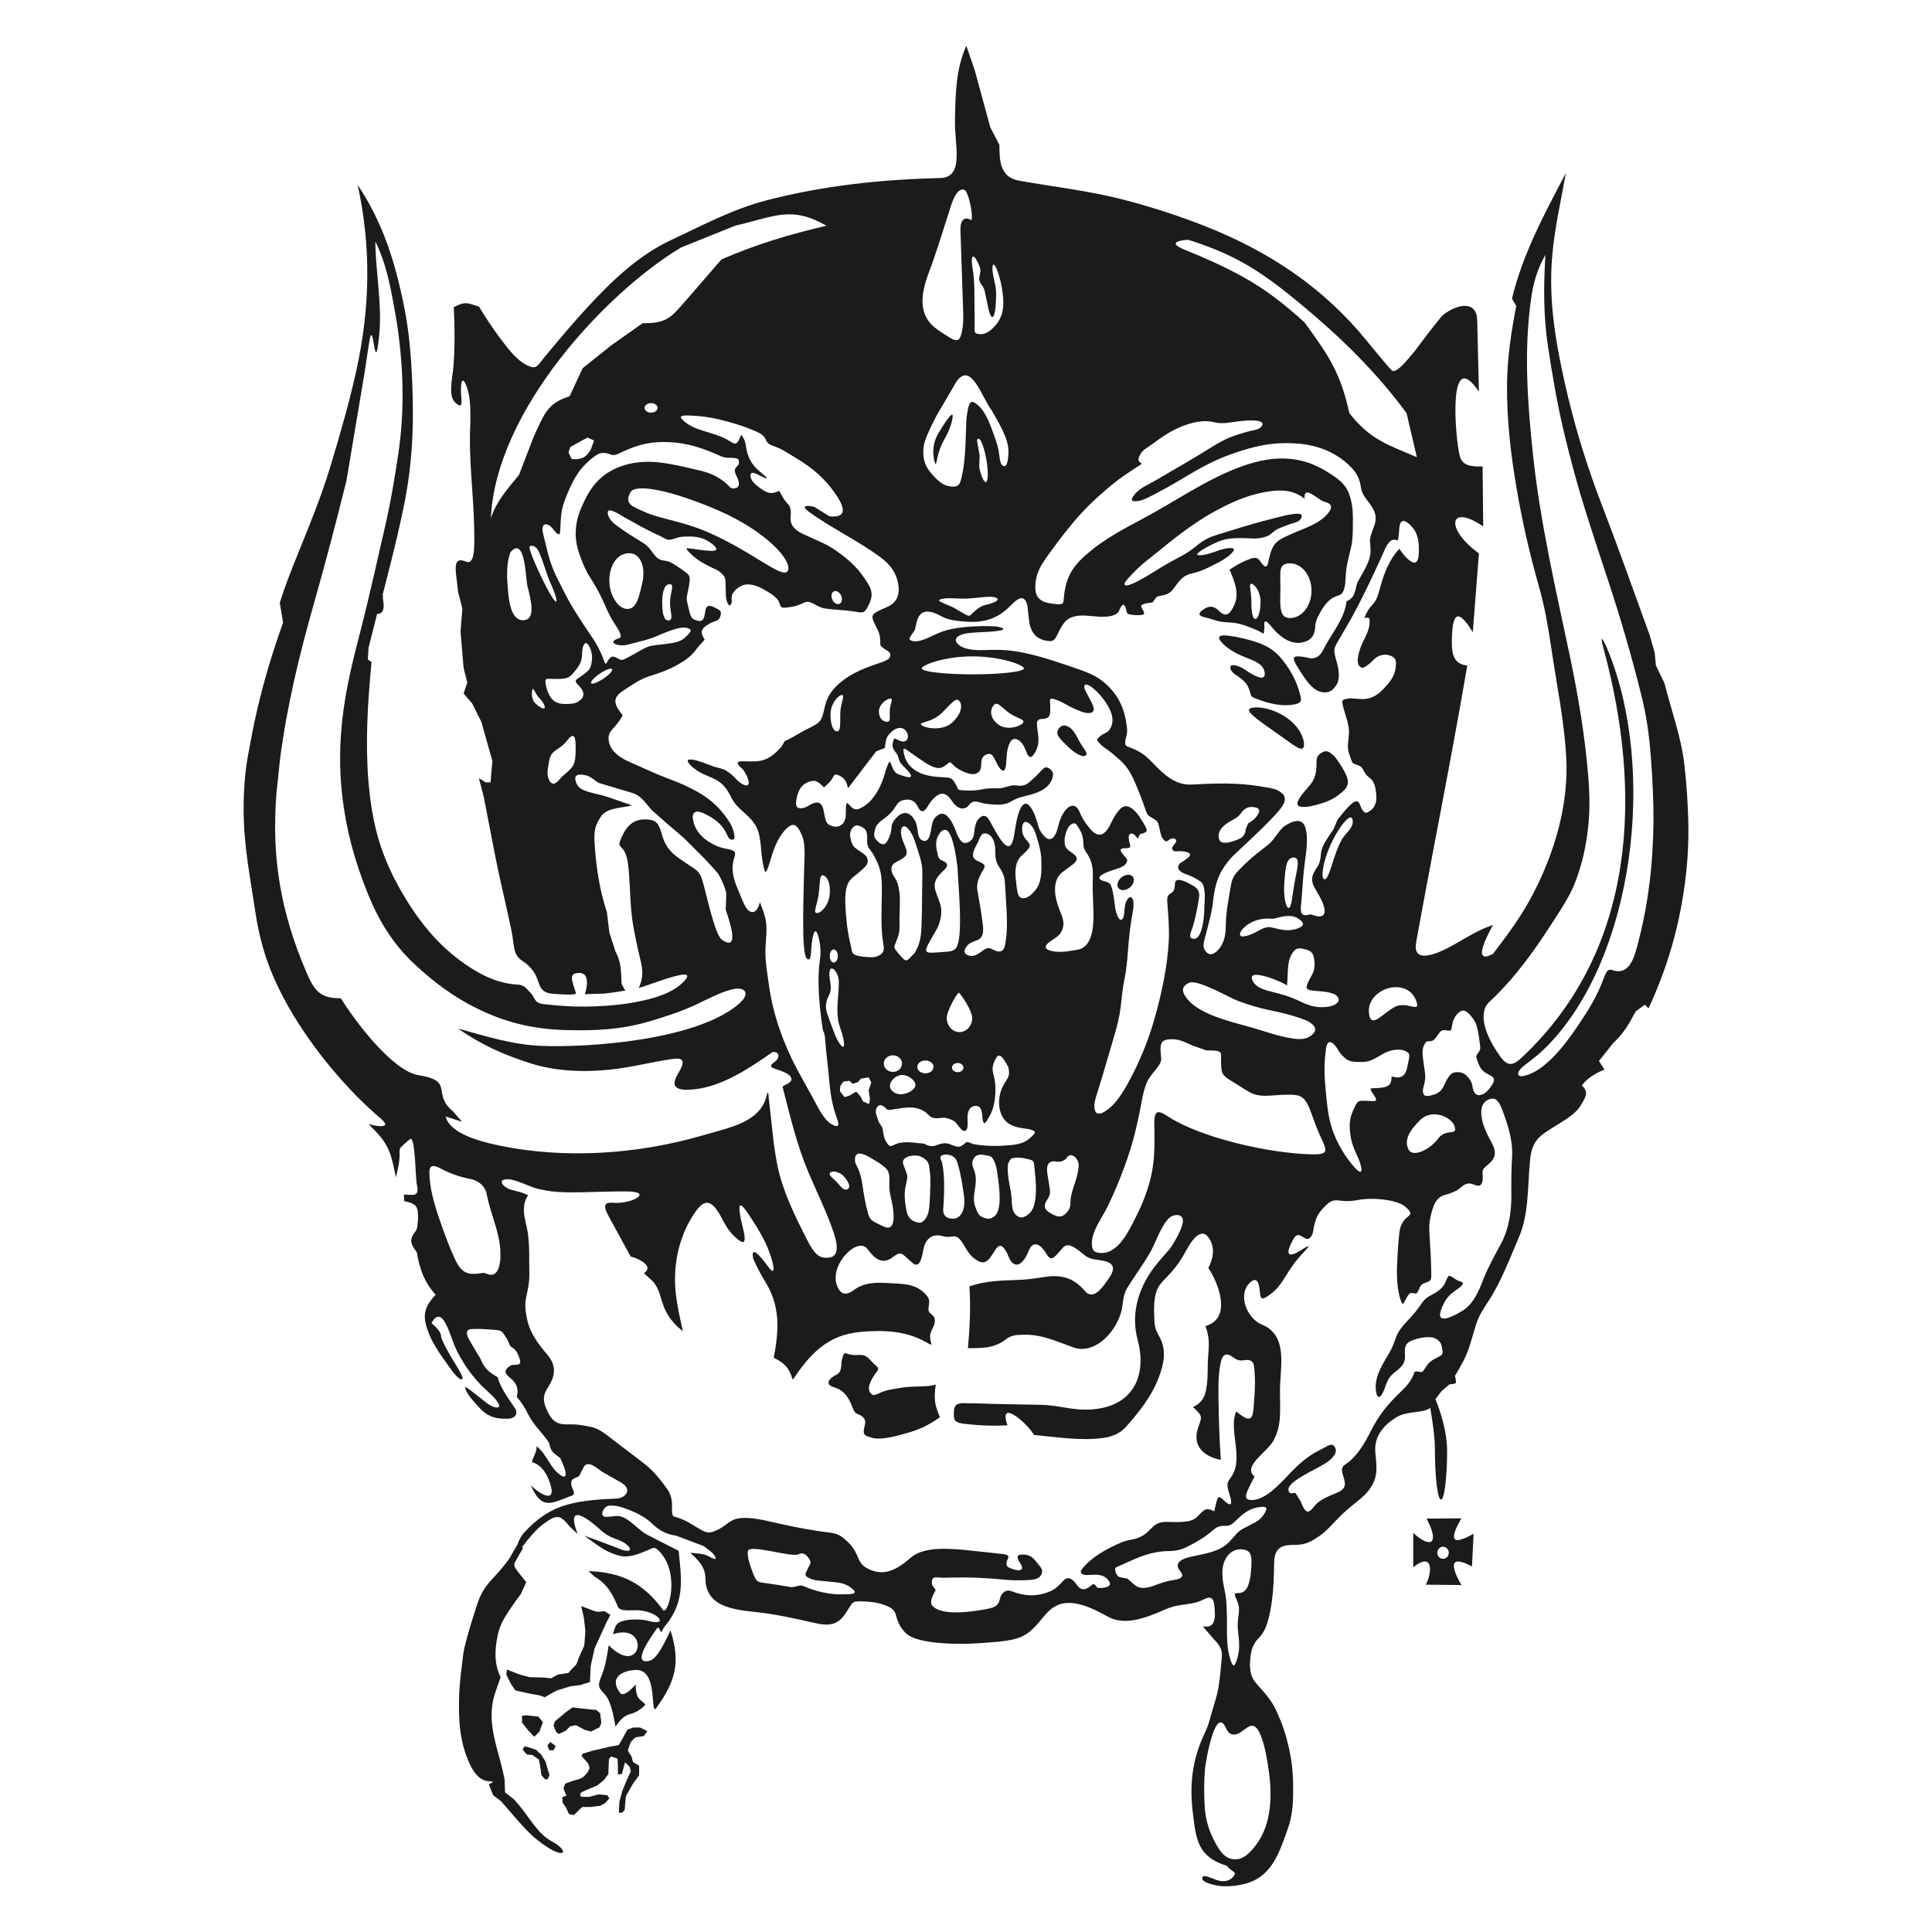 <?xml version="1.0" encoding="utf-8"?>
<!-- Generator: Adobe Illustrator 16.0.0, SVG Export Plug-In . SVG Version: 6.00 Build 0)  -->
<!DOCTYPE svg PUBLIC "-//W3C//DTD SVG 1.0//EN" "http://www.w3.org/TR/2001/REC-SVG-20010904/DTD/svg10.dtd">
<svg version="1.0" id="Layer_1" xmlns="http://www.w3.org/2000/svg" xmlns:xlink="http://www.w3.org/1999/xlink" x="0px" y="0px"
	 width="800px" height="800px" viewBox="0 0 800 800" enable-background="new 0 0 800 800" xml:space="preserve">
<g>
	<path fill-rule="evenodd" clip-rule="evenodd" fill="#1D1B19" d="M197.409,664.856c-1.429,4.439-2.833,8.88-4.056,13.368
		c-0.722,2.665-1.371,5.316-1.574,7.021c-0.672,5.533-1.452,10.993-1.642,16.562c-0.326,9.876,0,19.214,4.415,28.695
		c1.742,3.72,4.141,6.864,7.957,7.08c1.729,0.096,2.46,0.035-0.108,1.32l1.838,4.501l3.263,2.46l3.89,4.5
		c3.457,3.937,6.731,7.958,10.812,11.282c1.379,1.127,2.844,2.195,4.5,3.264c5.772,3.673,8.329,2.736,4.955-0.336
		c-0.912-0.828-2.255-1.585-3.588-2.353c-2.231-1.248-4.151-3.12-5.905-5.221c-2.398-2.868-4.509-6.169-6.695-8.881l-2.65-3.072
		l-3.688-2.868l-0.203-5.329c-2.114-11.664-7.73-22.525-4.286-34.61c0.409-1.44,2.655-7.778,2.655-7.778
		c-2.788-5.473-2.448-11.592-1.178-17.521c0.542-2.569,1.562-5.125,3.503-8.197c1.874-2.952,3.832-5.797,6.05-8.701l2.246-4.909
		l-2.655-3.288c-1.305-1.956-3.143-3.097-1.833-5.364l3.179-5.509l-0.491-0.276c2.771-3.708,5.917-7.451,8.833-9.6
		c5.793-4.273,6.945-3.913,11.124,1.224l3.143,2.868c-3.216-8.173-1.259-9.686,4.382-5.784c3.649,2.532,4.823,4.211,7.511,6
		c2.185,1.453,4.432,1.884,6.674,3.048c3.936,2.064,4.885,5.533-1.978,2.581c-4.609-1.801-9.255-3.48-13.9-5.16
		c5.81,4.164,9.085,7.115,15.316,8.449c3.179,0.683,6.925-0.722,10.319-2.125c3.035-1.248,3.301-2.125,5.559,0.263
		c8.915,9.457,3.324,26.764,1.416,24.172c-8.234-11.258-17.451-15.662-30.834-16.058l2.536,2.292
		c5.579,3.204,7.821,8.149,9.622,12.433c0.842,1.992,4.621,1.44,7.648,1.452c8.279,0.061,13.694,6.253,6.046,4.681
		c-0.517-0.095-1.09-0.239-1.715-0.419c-1.788-0.493-7.188-0.756-10.463,0.359c-2.688,0.924-2.787,2.904-3.53,5.316
		c15.614-5.136,12.038,18.566-1.776,4.573c-0.673,4.057-1.202,8.137-2.7,11.929c-1.693,4.285-2.078,5.244,0.78,8.077
		c2.941,2.939,3.853,9.217,4.646,13.165c-0.277,2.088,1.763-3.575,5.975-4.62c3.002-0.757,5.029-2.354,6.517-3.948
		c-1.488-1.717-2.641-1.992-3.336-3.565c-0.409-0.936-0.673-2.352-0.72-4.812c-2.398,2.735-5.28,5.16-6.515,3.444
		c-4.827-6.612,1.536-9.205,6.372-9.445c10.022-0.505,5.736,19.79,8.763,15.638c8.448-11.594,9.753-19.515,5.831-31.947
		c-2.676,5.196-5.447,11.869-8.977,12.589c-6.335,1.321-1.152-7.081,1.994-11.533c1.929-2.748,1.606-3.132,3.18-0.299l1.021-2.029
		c5.773-6.804,7.342-13.069,7.032-21.242c-0.145-3.996-0.553-6.518-0.887-10.5l-12.793-6.518c-4.576-2.328-8.474-8.426-13.396-7.886
		l-3.155,0.337c-4.295,0.468-1.692-4.417,0.384-4.62c1.945-0.169,3.757,0.119,5.472,0.685c4.319,1.415,9.18,3.479,12.636,6.876
		c3.026,2.951,6.111,4.344,9.771,4.837l11.413,4.308c1.417,1.188,3.588,2.412,4.571,4.044c1.284,2.125-0.719,1.201-2.218,0.337
		c-2.436-1.405-5.136-1.272-7.933-1.597c4.333,3.853,6.286,6.373,6.335,10.945c0.061,5.437,2.964,8.81,6.71,10.562
		c3.947,1.849,9.036,2.508,13.908,3.013c8.378,0.875,16.707,2.76,24.963,4.62c7.153,1.62,9.794-0.204,12.541-4.213
		c2.172-3.168,2.387-4.5,4.142-4.716c1.63-0.192,3.563-0.072,5.471,0.084c2.902,0.228,4.873,0.731,7.082,1.597
		c2.915,1.164,3.671,2.388,4.199,4.416c0.794,3,1.727,4.476,3.325,6.36c2.725,3.18,9.023,4.2,14.895,4.704
		c7.728,0.66,14.761,0.264,22.249-0.384c7.309-0.612,11.845-1.44,15.89-5.316c1.86-1.789,3.553-3.924,5.304-5.965
		c3.829-4.477,7.562-5.316,11.822-4.8c5.088,0.623,9.816,3.24,14.414,5.688c6.912,3.671,15.553,0.384,23.317-3.072
		c5.017-2.232,8.677-1.825,12.817-2.94c1.32-0.36,2.532-0.9,3.744-1.489c2.737-1.343,3.589,0.205,3.854,2.27
		c0.756,5.94,0.419,10.093-4.741,9.073l4.572,5.316c3.289,3.288,3.564,5.051,3.265,8.195c-0.393,4.105-0.66,7.67-1.236,11.271
		c-0.432,2.663-1.104,5.172-1.896,7.632c-1.237,3.829-1.956,7.825-3.685,11.426c-5.521,11.462-6.577,21.83-5.053,34.023
		c1.309,10.429,1.944,17.595,14.006,21.338c2.28,2.809,4.32,2.364,2.832,4.273c-1.969,2.521-4.609,2.364-7.201,1.548
		c-1.188-0.372-5.185-2.448-5.725-1.117c-0.648,1.634,2.221,2.521,4.261,3.061c4.236,1.141,8.557,0.78,12.745-0.179
		c11.737-2.688,14.786-13.07,18.314-22.876c2.304-6.42,2.232-11.797,2.232-18.002c0.012-7.933-1.345-15.229-3.601-22.441
		c-0.912-2.953-2.173-5.821-3.445-8.665c-1.235-2.749-3.06-5.209-5.052-7.549c-3.793-4.465-5.497-5.184-5.809-11.028
		c0.239-5.402,0.648-8.258,3.805-11.51c2.112-2.184,3.145-4.886,3.876-7.705c2.004-7.646,2.232-15.674,2.389-23.571
		c0.144-6.6,3.936-7.14,8.593-7.14c4.477-0.013,6.709-1.38,9.889-3.517c3.685-2.472,6.457-6.121,9.709-9.217
		c5.63-5.34,10.621-7.549,13.178-13.634c1.477-3.493,0.913-7.837,0.516-11.81c-0.674-6.78,3.54-11.509,8.714-14.653
		c4.62-2.809,11.005-1.572,14.029-3.876c0.863,5.185,1.929,11.832,1.929,17.533c0,11.281,1.132,20.438,2.523,20.438
		s2.521-9.157,2.521-20.438c0-7.141-2.581-15.77-4.825-21.146l2.521-3.349l3.3-2.797c3.385-0.312,2.799-0.239,2.279-3.552
		c2.425-4.093,4.346-7.394,5.665-11.258c1.104-3.216,1.981-6.504,2.978-9.769c1.151-3.769,3.047-6.613,5.148-9.794
		c5.076-7.644,8.892-17.761,12.732-26.714c3.984-9.337,3.517-20.126,4.417-30.195c0.6-10.226,4.2-11.678,11.546-16.286
		c4.8-3.012,7.751-4.885,9.731-8.197c1.98-3.323,3.214-5.412,0.277-7.98c2.327-3,5.111-4.848,9.385-6.589l-2.293-3.552l5.845-7.356
		c4.488-4.261,6.457-7.67,9.373-13.189l3.804-2.785l1.524,1.524c7.381-15.948,11.834-31.145,14.354-46.937
		c1.728-10.923,2.421-21.23,2.063-31.841c-0.24-7.596-0.731-14.854-1.584-22.189c-1.308-11.293-5.437-22.635-8.244-33.676
		l-3.541-7.358l-0.516-5.327l-2.028-7.106c-6.577-18.05-12.938-36.123-19.829-53.994c-6.563-17.03-11.603-33.696-15.408-50.752
		c-3.947-17.689-6.516-33.819-5.279-50.837c0.864-12.001,3.673-24.025,5.784-35.86c-8.856,16.79-17.895,33.506-22.322,51.99
		l1.776,3.035c-2.113,10.861-3.745,21.676-3.829,32.537c-0.119,14.399,1.513,28.609,3.913,42.71
		c2.4,14.057,5.461,27.437,9.301,40.914c2.412,8.461,3.829,16.792,5.089,25.335c2.341,15.792,5.412,30.434,6.229,45.581
		c1.008,19.058-4.585,38.548-13.441,55.794c-4.765,9.299-10.573,17.174-16.897,25.405c-9.494,5.113-1.536-9.093,0-11.914
		c-5.521,1.713-10.32,4.786-15.422,7.702c-7.525,4.322-18.109,8.895-16.394-0.625c6.912-38.234,14.641-76.231,21.17-114.588
		c-5.4-0.36-6.444-4.667-6.396-9.371c0.06-10.752,1.692-15.988,8.677-4.335l2.532-32.703c-13.97-9.973-12.674-20.989,1.776-11.162
		l-0.252-24.843c-5.281,0.24-8.449-0.561-9.445-4.319c-1.813-6.842-5.316-46.419,7.921-26.619l-0.707-29.489
		c-0.229-9.695-10.37-5.784-14.762-1.704l-5.821,7.358l-5.328,7.106c-3.649,4.331-6.997,8.543-9.134,8.136
		c-0.575-0.108-5.845-6.555-10.621-12.41c-18.17-22.348-40.792-37.216-67.231-47.633c-10.978-4.32-22.121-7.897-33.459-10.849
		c-14.233-3.708-28.947-5.33-43.445-7.907c-7.872-1.416-8.041-8.428-8.041-14.8l-3.792-7.345l-6.352-23.329l-3.55-10.405
		c-4.381,9.923-4.464,19.692-4.704,30.507c-0.276,10.8,4.117,24.05-6.215,24.303c-24.591,0.586-48.104,3.143-71.3,9.084
		c-14.643,3.758-26.8,10.428-39.679,16.406c-13.669,6.347-24.468,16.658-34.911,27.928c-6.025,6.503-11.711,13.343-17.401,20.159
		c-3.263,3.913-3.602,5.522-6.566,4.419c-4.86-1.789-8.795-7.033-12.335-11.752c-3.167-4.245-5.929-8.507-8.725-13.033
		c-5.125-1.595-5.69-2.185-10.394,0.251c0.434,8.654,0.458,16.695-0.178,24.927c-0.337,4.19-2.284,11.689,0.744,14.547
		c3.357,3.155,2.613-0.685,2.469-2.952c-0.454-9.193,1.598-6.541,2.87-1.73c1.177,4.442,0.938,8.845,0.938,13.395
		c-0.755,14.772,1.247,27.95,1.569,42.376c0.182,8.028,0.504,16.452-3.383,14.808c-6.131-2.604-4.034,4.274-3.253,12.542
		l1.764,6.855l-0.756,9.634l1.272,14.954l1.527,6.086l-1.527,4.571l3.542,4.06l3.804,7.606l4.571,16.226l-0.768,8.868h-2.027
		l-2.784-1.774l2.028,7.872l4.477,23.152c2.076,10.717,4.714,21.277,6.948,31.934c1.331,6.434,0.421,9.984,4.502,12.698
		c3.853,2.555,5.629,5.329,6.732,8.929c1.151,3.805,3.24,4.525,6.206,4.741c1.21,0.084,9.745,0.853,9.287-0.349
		c-1.561-4.584-2.626-7.452-0.301-8.064c6.218-1.654,5.125,5.185,3.984,8.604c0,0,5.08-0.252,7.106-0.252
		c2.029,0,9.626-1.271,9.626-1.271l-1.515-2.785c-0.273-5.29-0.059-8.796-2.544-13.442l-2.531-7.859l-1.008-8.378
		c-3.085-9.253-4.551-19.227-5.125-29.018c-0.301-5.004,0.434-7.285,2.759-10.741c2.391-3.564,8.882-3.41,12.793-4.464l-9.923-3.434
		c-5.088-1.764-11.389-1.943-12.976-5.399c-1.833-4.02,0.615-4.322,3.709-3.636c2.582,0.578,4.368,2.915,5.748,3.275l13.263,3.95
		c3.96,1.162,5.546,4.044,8.256,7.128l6.338,5.579l7.103,6.086l8.367,8.364c0,0,3.803,4.058,5.327,5.833
		c1.524,1.777,3.808,7.607,3.808,8.88c0,1.262-0.252,6.59-0.252,6.59c1.343,3.923,6.19,17.784-1.524,12.433
		c-2.547-1.776-5.186-13.347-7.287-21.519c-1.162-4.514-1.631-6.194-4.151-7.921c-6.975-4.823-11.162-6.421-13.416-13.933
		c-1.239-4.934-2.557-6.074-5.476-6.396c-6.297-0.698-9.143,2.688-11.195,7.19c-1.26,2.759-1.284,3.299,0,4.509
		c1.428,1.37,2.255,3.807,2.606,6.66c0.777,6.505,0.756,12.351,1.247,18.376c0.468,5.868,1.705,11.761,3.01,17.616
		c1.441,6.517,2.775,9.291,0.207,15.387c5.125-1.597,9.865-3.516,14.878-4.86c6.71-1.802,5.773,0.204,3.362,2.567
		c-3.672,3.589-8.747,5.521-14.016,6.901c-7.875,2.04-15.663,2.772-23.572,3.024c-6.672,0.204-13.226-0.144-19.801-0.937
		c-3.423-0.407-3.324-1.176-5.148-4.104c-2.127-2.147-2.989-4.008-6.05-4.008c-7.094-0.444-13.094-3.061-18.662-6.555
		c-14.172-8.891-23.09-20.808-30.589-34.299c-5.798-10.439-9.161-20.606-10.923-31.528c-2.507-15.382-2.387-31.251-1.343-46.899
		c0.334-4.802,0.744-9.576,1.186-14.307l-1.523-1.021l0.276-4.787l3.55-14.089c3.098,0,2.929-3.218,2.475-5.845
		c-0.145-0.886-0.013-1.705-0.12-2.317l2.101-8.232c2.71-10.634,5.278-21.086,7.294-31.731c2.63-13.922,3.36-27.865,2.99-41.814
		c-0.348-12.745-1.058-24.807-3.47-36.902c-3.753-18.806-8.758-34.936-19.296-50.801c5.604,25.876,5.149,50.657-0.492,76.495
		c-2.903,13.335-6.71,26.404-10.621,39.449c-3.827,12.806-8.845,24.926-13.8,37.17c-2.667,6.585-5.211,13.103-7.358,19.883
		l1.379,8.234c-4.357,12.108-7.74,23.438-10.608,35.534c-1.513,6.421-2.726,12.904-3.911,19.384
		c-1.347,7.44-1.825,14.904-1.825,22.356c0,14.954,2.712,28.192,4.811,42.294c1.503,10.129,3.939,18.709,7.309,26.606
		c7.273,17.077,20.309,35.272,34.387,49.602c3.395,3.456,6.851,6.685,10.293,9.613c5.57,4.729-3.324,2.844-5.099,2.279
		c7.775,7.573,9.059,10.226,11.331,21.976c3.885-14.402-1.755-9.242,5.806-15.723c2.304-1.98,2.222,15.901,2.917,18.938
		c1.152,5.112-1.645,4.068-5.397,3.996l0.165,2.677c5.583,1.248,5.69,2.447,5.69,7.573c-0.313,2.027-0.074,3.684-1.056,4.956
		c-2.834,3.647-1.897,5.268,0.565,8.713c1.091,6.517,2.939,12.182,7.788,17.581c-5.665,5.75-5.087,9.914-3.002,15.519
		c1.899,5.076,5.306,9.649,8.51,14.161c0.648,0.9,4.371,6.372,5.534,5.137c0.695-0.744-2.978-6.313-3.986-7.969
		c0,0-4.859-8.053-4.859-10.009c0-1.945-3.902-5.125-3.902-5.125c1.742-3.492,3.72-3.084,5.017-1.188
		c2.387,3.48,3.419,8.642,5.603,12.901c2.953,5.772,5.894,9.77,10.312,14.414c0,0,3.947,3.552,5.111,4.872
		c3.206,3.686,1.945,4.285,0.157,3.828c-0.71-0.179-1.49-0.516-2.114-0.899c-2.243-1.368-10.452-8.545-10.213-7.32
		c0.504,2.544,3.218,5.4,5.27,7.74c3.947,4.477,7.235,5.353,12.372,5.244c3.374-0.071,4.368-2.22,3.122-4.164
		c-2.688-4.164-6.1-8.485-7.202-12.985c-4.287-2.473-5.617-4.009-7.238-7.801c0,0-4.618-7.561-5.113-8.785
		c-1.091-2.748,0-3.301,1.656-3.396c2.667-0.156,5.462,0.035,8.223,0.239c4.356,0.288,4.091,0.396,6.433,4.128l1.213,2.688
		c1.789,1.2,2.603,2.088,3.082,3.204c1.813,4.297,1.49,4.609-2.589,4.609c-3.65,2.184-2.7,3.601-0.565,5.34
		c2.821,2.293,3.626,4.621,2.75,7.837c2.16,2.533,3.503,4.789,4.873,7.525c2.087,4.176,5.89,7.572,8.507,11.521
		c0.817,3.768,1.511,3.996,4.632,6.336c2.568,5.293,3.503,9.518-0.156,6.865c-4.163-3.014-5.271-8.221-9.577-11.737
		c-0.094,3-1.717,4.44-1.957,6.589c3.431,0.853,5.69,4.044,6.987,7.381c4.151,10.705-3.972,5.796-7.466,2.135
		c4.307,9.95,7.824,7.897,16.059,4.646c4.056-0.863-0.156-3.444,0.778-6.36c0.409-1.271,2.196-1.271,3.171-2.112l1.775-3.505
		c1.02-2.027,2.808-1.536,4.523-0.503c1.164,0.708,2.305,1.655,3.146,2.219c0,0,6.203,3.577,7.296,4.152
		c5.918,3.145,2.375,6.841-1.246,6.997c-6.603,0.3-13.467,0.612-20.176,2.448c-7.657,2.102-13.273,6.313-18.229,11.785
		c-1.152,1.284-2.007,3-2.655,4.837l-0.021-0.012l-3.362,5.821c-0.276,0.468-1.906,2.556-2.521,3.312
		C203.253,654.99,200.123,656.396,197.409,664.856 M639.92,105.511c-3.563,6.288-5.027,11.94-5.905,18.061
		c-3.084,21.542-1.523,43.324,0.792,64.976c3.025,28.262,9.506,55.854,15.339,83.601c3.479,16.634,6.237,33.218,7.572,49.983
		c0.889,11.249,0.421,19.648-1.428,29.212c-0.961,4.98-2.316,9.375-3.984,13.837c-2.4,6.408-6.913,12.793-10.97,19.107
		c-6.301,9.78-13.75,19.935-22.227,28.275c-2.305,2.28-3.492,3.108-4.116,4.692c-2.413,6.097,2.088,14.474,6.396,20.45
		c3.385,4.692,6.013,2.772,8.905,0.036c47.501-44.683,49.745-109.837,33.784-168.848c-2.077-7.668,0.132-3.551,1.911,0.842
		c19.919,49.145,10.81,126.085-24.99,163.098c-2.928,3.048-6,5.473-9.313,7.957c-4.189,3.144-3.725,5.34-0.72,4.728
		c8.232-1.704,16.31-11.797,22.01-20.21c4.26-6.289,8.149-12.241,11.041-20.09c1.235-3.347,1.908-4.095,3.661-3.503
		c7.477,2.471,9.301-6.075,11.052-13.024c4.117-16.37,5.726-31.864,5.917-47.812c0.097-9.242-0.384-18.398-1.08-27.544
		c-0.696-9.168-1.776-16.728-3.72-24.627c-4.032-16.357-8.689-32.367-13.934-48.233c-3.096-9.383-6.168-18.648-9.109-27.961
		c-3.564-11.269-6.567-22.468-9.288-33.869c-2.761-11.653-4.646-22.957-6.422-34.382
		C639.068,131.168,639.129,118.653,639.92,105.511z M590.727,628.827c5.521,10.441,1.74,12.602-5.533,5.917v14.222
		c7.946-6.373,8.162,1.308,5.221,7.213l14.727,0.156c-4.608-8.03-4.909-12.662,4.369-7.705l0.671-13.551
		c-10.104,5.737-9.529,1.453-5.065-6.384L590.727,628.827z M597.52,640.47c1.32,0,2.389,1.127,2.389,2.507
		c0,1.369-1.068,2.497-2.389,2.497c-1.308,0-2.376-1.128-2.376-2.497C595.144,641.597,596.212,640.47,597.52,640.47z
		 M517.604,531.089c-5.341,4.933-1.188,14.882,4.755,17.306c10.834,4.405,7.93,16.61,7.681,25.791
		c-0.206,8.749,1.053,15.361-2.667,22.274c-2.593,4.813-13.094,10.753-7.897,14.931c-3.3,6.611-5.483,9.804-1.008,9.744
		c5.485-0.084,11.125-6.289,15.47-10.861c3.66-3.853,7.585-7.381,12.277-9.685c3.709-1.825,5.053-3.289,6.289-1.669
		c1.607,2.076-0.072,4.273-2.509,6.193c-4.129,3.252-19.49,8.964-15.985,12.961c0.66,0.756,1.932-0.359,2.593,0.396l2.004,3.276
		c2.592,6.685,3.769,3.996,6.229,1.272c1.776-1.98,5.389-3.554,8.221-4.657c4.656-1.8,4.2-3.888,3.12-7.248
		c-1.031-3.181-0.432-3.829,1.38-5.089c4.236-2.904,7.357-8.077,9.985-13.286c3.745-7.44,7.465-11.617,12.865-16.813
		c2.148-2.076,3.301-3.468,4.381-5.521c0.779-1.465,0.768-2.521,1.476-2.532c2.004-0.013,2.388,0.96,3.433-0.72
		c1.429-2.293,2.293-3.276,3.601-4.033c4.441-2.532,4.5-1.572,3.625-5.904c-0.277-1.393-1.393-2.425-2.772-3.097
		c-1.98-0.972-7.046-0.203-9.997,1.177c-2.677,1.224-2.556,3.504-2.377,5.988c0.217,2.988-1.415,4.789-3.456,6.313
		c-2.961,2.209-3.708,3.745-4.656,6.493c-2.269,6.576-3.828,4.705-4.01,0.744c-0.239-5.233,2.882-9.985,5.559-14.533
		c2.291-3.925,2.495-6.421,3.899-8.762c1.752-2.904,4.548-5.316,6.877-8.185c3.024-3.721,3.252-5.293,6.108-6.769
		c2.939-1.524,5.4-3.073,6.445-5.665c1.176-2.916,1.356-3.084,2.82-2.101c1.355,0.925,2.135,1.501,3.264,1.765
		c2.328,0.552,0.696,1.992-1.464,3.444c-3.673,2.473-4.8,4.368-6.121,7.501c-3.048,7.309,3.828,4.068,8.449,1.284
		c4.753-2.868,6.889-8.377,8.882-13.43c1.967-5.004,4.655-9.661,7.176-14.401c3.373-6.385,4.357-13.586,4.273-20.714
		c-0.061-5.244,0.012-10.153,0.299-15.254c0.372-6.589-1.596-12.829-3.853-18.902c-1.512-4.08-2.808-5.928-5.568-4.92
		c-3.276,1.188-3.601,4.368-3.192,7.345c0.516,3.912,2.521,7.537,4.368,11.065c2.365,4.56,0.612,6.756-2.304,9.121
		c-1.596,1.283-1.776,2.004-1.656,3.323c0.42,4.32-0.779,5.713-3.407,4.549c-2.521-1.104-3.926-0.349-5.449,0.996
		c-1.957,1.717-4.164,2.473-6.528,3.133c-3.661,1.044-4.586,3.54-5.533,6.588c-0.973,3.109-1.248,5.617-1.141,8.258
		c0.217,5.22,0.708,10.368,0.745,15.553c0.012,4.093,0.671,5.173-2.232,6.001c-1.092,0.3-1.873,0.792-2.281,1.584
		c-1.209,2.437-1.092,3.265-2.688,2.785c-1.319-0.385-2.088,0.3-2.664,1.38c-1.968,3.672-1.991,3.708-2.759,1.428
		c-1.813-5.424-1.669-11.797-1.322-17.918c0.193-3.42,0.421-6.744,0.817-10.105c0.973-8.269,8.028-5.796,2.315-10.692
		c-3.204-2.748-13.272-3.889-19.501-2.688c-9.422,1.824-9.074-2.868-15.146,4.236c-1.608,1.884-2.354,3.781-2.845,5.845
		c-0.648,2.688-0.408,4.093-1.836,5.557c-2.101,2.124-4.501-3.624-6.733,0.276c-4.597,8.04-1.128,7.429,2.353,5.244
		c6.444-4.068,3.204-1.212,0.156,2.221c-2.257,2.532-4.164,5.424-5.989,8.365c-2.112,3.407-3.516,5.172-5.688,6.889
		c-3.708,2.928-4.488,2.567-4.765,0.443C521.527,533.934,521.455,527.524,517.604,531.089z M361.837,564.692
		c-2.821-3.048-3.503-3.72-6-3.637c-1.607,0.061-2.519,0.097-3.481-0.107c-2.577-0.576-2.709-1.056-3.226,0.36
		c-0.445,1.177-0.635,2.269-0.709,3.36c-0.204,2.964-0.636,3.804-2.017,4.524c-4.261,2.208-4.081,4.248-1.486,5.088
		c2.841,0.925,4.005,1.776,5.327,3.325c1.115,1.332,1.871,2.904,2.495,4.523c0.924,2.389,1.201,2.905,2.667,3.505
		c2.701,1.08,3.167,2.677,2.709,4.44c-1.041,4.2-0.346,4.272,2.738,5.221c3.588,1.104,9.18-0.313,14.245-1.752
		c5.94-1.692,8.979-3.156,14.116-6.685c-1.838-4.296-2.295-6.469-2.102-9.914c0.251-4.836,1.081-3.6-1.272-3.216
		c-3.431,0.54-6.937,0.288-10.344,0.612c-2.304,0.229-4.575,0.685-6.868,1.08c-4.236,0.721-6.239,2.94-7.511,2.028
		c-2.436-1.74-1.07-4.849,0.586-7.501C363.637,566.829,364.789,567.057,361.837,564.692z M218.688,494.929
		c-1.899,2.665-1.982,5.714-1.516,8.798c0.231,1.476,0.59,2.987,0.938,4.44c0.78,3.3,0.974,7.021,1.02,10.776
		c0.036,2.94-0.013,5.894,0.062,8.689c0.083,3.061-0.591,6.253-1.272,9.361c-0.748,3.468-0.29,6.288,0.372,9.433
		c1.197,5.664,4.679,10.214,8.34,14.51c3.047,3.564,3.313,7.021,2.015,10.249c-0.768,1.908-1.631,3.036-2.316,4.236
		c-1.536,2.664-1.285,4.837-0.446,7.033c2.462,6.408,4.884,7.524,9.82,7.356c3.311-0.12,6.189,0.456,9.312,1.128
		c2.557,0.564,4.729,2.076,6.819,3.709c5.086,3.984,10.224,7.704,15.229,11.665c3.612,2.868,6.359,6.313,8.998,9.961
		c1.717,2.364,1.993,4.008,2.233,6.48c0.061,0.528-0.038,1.536-0.038,2.532c0,1.272,0.132,2.497,0.83,2.665
		c4.441,1.115,7.657,3.479,11.328,5.593c2.473,1.427,3.84,1.127,5.774,0.359c4.225-1.728,5.615-4.309,9.001-5.054
		c5.244-1.15,12.769,1.057,18.578,2.293c6.613,1.405,12.984,2.7,19.612,3.444c3.729,0.433,5.133,1.56,7.404,3.636
		c5.422,4.981,3.575,8.811,8.532,11.306c4.583,2.305,8.197,1.741,11.893-0.228c2.246-1.176,4.178-2.82,6.107-4.453
		c5.508-4.644,16.406-3.731,25.757-2.663c4.141,0.468,8.28,0.84,12.408,1.343c1.956,0.24,2.354,0.913,1.944,1.729
		c-1.14,2.328-0.707,3.359,0.492,3.899c4.368,1.992,6.421,1.021,4.717-1.548c-1.944-2.929-1.513-3.696,0.084-3.853
		c3.013-0.3,4.657,0.805,6.049,2.532c2.016,2.509,3.265,3.528,2.556,5.414c-0.852,2.255-3.372,2.46-5.76,2.579
		c-3.504,0.156-6.613,0.133-9.781-0.18c-3.276-0.312-6.396-0.577-9.564-0.721c-4.934-0.24-9.866-0.215-14.8-0.072
		c-3.911,0.108-5.951-1.26-5.483,2.953l1.511,2.137c-1.941,3.504-2.375,5.375-1.429,6.469c3.374,3.876,13.479,2.988,20.872,1.691
		c4.177-0.721,6.36-1.128,7.045-4.117c0.721-3.264,2.821-4.368,4.909-3.552c5.292,2.064,10.393,2.437,16.021,0.035
		c2.196-0.936,3.792-2.544,5.328-4.26c2.329-2.593,4.32-0.36,5.809,1.741c1.668,2.376,3.421,1.775,4.776,0.898
		c1.057-0.695,1.873-1.56,2.232-1.343c0.757,0.456,0.987,1.068,1.249,1.403c0.275,0.349,6.651,0.421,5.124-2.316
		c-1.74-3.145-4.837-3.119-8.029-2.904c-4.608,0.3-4.356-1.344-2.725-3.18c3.229-3.647,7.282-6.24,11.582-8.354
		c2.856-1.416,5.148-2.532,7.896-2.987c9.109-1.524,7.741-7.43,14.654-7.43c3.504,0,9.864,0.601,12.48-1.691
		c2.914-2.532,3.48-4.897,7.549-2.677l0.612-2.735c1.128-4.573,1.368-3.541,4.188-1.105c2.761,2.377,2.424-0.419,1.707-2.604
		c-1.287-3.996-1.563-5.076,0.165-7.309c6.073-7.86-1.008-19.598,2.437-27.65c5.701,4.909,6.745,3.145,7.116-0.864
		c0.277-2.988,0.924-10.44,0.505-14.846c-0.156-1.607-0.049-3.3-0.721-4.416c-0.876-1.44-2.544-1.212-4.044-1.009
		c-1.765,0.241-2.904-0.323-4.032-1.188c-2.962-2.221-4.381-1.116-5.018,1.2c-1.151,4.212-1.247,9.961-1.163,15.638
		c0.132,8.604,0.359,16.994,0.984,25.574c-9.001-1.8-11.714-7.416-9.229-13.838c1.8-4.656,1.128-4.632-2.305-8.076
		c3.589-1.513,4.921-4.188,5.473-7.285c0.528-2.976,0.624-6.108,0.624-9.204c0-6.949,1.5-10.37-0.936-16.994
		c11.149-3.204,5.389-17.75,1.212-24.051c2.22-4.452,2.557-8.148,0.731-11.569c-3.228-6.049-7.344-0.433-9.78,4.057
		c-2.136,3.984-4.057,6.745-6.48,9.457c-2.076,2.304-3.732,3.732-4.873,5.46c-2.424,3.661-2.196,9.613-1.932,14.702
		c0.152,3.169,1.151,4.681,2.088,6.396c3.12,5.737,1.74,11.521-0.399,17.054c-3.033,7.885-8.014,13.982-13.378,20.114
		c-2.664,3.061-6.276,4.32-10.201,4.788c-9.205,1.092-18.83-0.479-28.023-1.355c-2.592-4.752-15.013-15.458-10.921-3.961
		c-6.229,0.301-12.338,0.084-18.458-0.708c-4.142-0.539-3.866-2.172-3.721-5.352c0.18-4.345,4.549-2.785,8.521-3.073
		c9.289,0.396,18.575,0.433,27.879,0.648c6.553,0.156,11.881,2.004,17.882,1.992c19.694-0.024,25.803-13.741,21.818-28.659
		c-2.772-10.357-0.132-19.887,5.052-27.808c2.329-3.563,5.341-6.805,8.21-10.104c0.707-0.828,4.02-6.085,5.172-9.913
		c1.236-4.177-2.052-4.74-4.381-3.601c-2.757,1.368-5.328,7.261-7.32,11.798c-2.328,5.329-8.209,13.081-11.245,18.169
		c-1.884,3.169-1.44,6.913-2.46,10.081c-3.169,9.866-11.953,17.091-19.694,14.258c-8.221-3-13.31-5.353-20.402-5.256
		c-3.816,0.048-5.533,0.36-7.609,1.968c-4.824,3.744-9.912,3.601-15.637,3.601c0.792-8.749,1.164-16.838,0.612-25.575
		c6.012-2.124,12.408-2.46,18.77-2.616c4.188-0.084,8.064-0.588,12.073-1.248c5.316-0.864,9.193-0.323,12.865,2.053
		c1.669,1.092,2.94,2.352,4.141,3.756c3.573,4.2,7.646-1.884,10.333-5.976c2.736-4.177,0.6-5.894-2.568-6.541
		c-3.768-0.78-5.484-0.324-8.232-2.593c-3.54-2.916-6.518-5.221-8.594-2.952c-3.456,3.78-4.729,6.373-6.889,2.7
		c-2.964-5.017-5.88-5.221-7.404-1.212c-2.259,5.845-6.313,8.461-8.713,1.235c-2.856-5.725-4.212-3.108-6.121-0.06
		c-2.796,4.477-4.536,4.081-7.404,2.089c-4.369-3.025-5.053-9.589-8.881-9.338c-2.606,0.181-2.354,0.468-4.5-0.12
		c-5.327-1.452-7.417,2.413-7.991,5.809c-0.792,4.657-1.945,7.346-4.394,5.341c-4.286-3.492-4.501-5.4-8.101-2.508
		c-4.692,3.72-7.933,0.276-10.621-3.325c-3.998-5.376-16.068,6.649-12.529,15.374c1.789,4.405,4.464,3.444,6.995,1.572
		c3.902-2.88,8.581-3.133,13.25-2.855c7.045,0.407,11.75,0.155,15.878,4.188c1.74,1.692,2.099,2.713,1.958,4.104
		c-0.351,3.421-0.768,3.217,1.343,5.005c1.751,1.5,0.97,3.9-0.083,5.833c-2.764,5.028,2.457,8.221-2.677,5.304
		c-8.284-4.681-17.715-5.004-26.908-4.177c-13.92,1.249-20.933,9.193-28.154,19.814c-1.598-5.124-3.325-6.84-7.888-9.121
		c2.365-11.952,2.535-21.59-3.336-31.179c-2.04-3.349-3.598-6.253-5.171-9.913c-1.126-5.688,3.036-0.972,5.7,2.725
		c3.432,4.765,3.015,1.512,2.209-1.549c-1.969-7.465-5.941-13.681-10.128-19.922c-4.416-6.601-3.614-1.74-2.928,2.208
		c0.094,0.576,0.553,2.461,1.008,4.333c1.742,7.188-0.396,6.013-3.3,3.36c-2.411-2.185-4.008-4.849-5.451-7.646
		c-4.522-8.784-7.557-7.813-11.146-2.628c-5.521,8.005-8.102,17.281-8.317,26.679c-0.182,7.765,1.645,15.025,3.226,22.574
		c-4.105-3.324-6.623-6.528-8.185-11.053c-0.874-2.532-1.176-4.104-1.92-5.833c-0.623-1.452-1.428-2.952-2.592-4.021l-3.395-3.145
		c4.62-3.096-3.061-6.372-5.497-6.877l-9.267-16.98c-2.506-4.585-1.126-5.569,1.875-5.293c7.738,0.72,17.183-4.609,5.747-4.692
		c-5.773-0.036-11.508,0.18-17.269,0.312c-7.297,0.168-14.619,0.275-21.45-1.979c-2.026-0.673-7.485-3.289-10.319-3.373
		c-4.896-0.132-2.245,3.133,0.648,4.141C213.816,493.393,215.736,493.44,218.688,494.929z M506.237,649.71
		c-0.336,3.815,0.492,6.889,1.116,10.129c0.552,2.785,0.552,5.569,0.66,8.354c0.204,5.893-0.42,11.989,1.057,17.545
		c1.296,4.909,2.04,4.477,2.82,2.365c1.584-4.273,1.344-7.825,0.828-11.857c-0.36-2.785-0.253-4.908,0.12-7.285
		c0.432-2.832,0.18-4.248-0.601-6.109c-1.356-3.287-1.512-3.071,1.177-3.264c3.252-0.229,4.26-4.825,4.607-9.085
		c0.444-5.665,0.396-8.27-3.012-8.856C510.018,640.781,506.67,644.934,506.237,649.71z M182.551,483.888
		c-3.732-2.076-4.74-0.828-4.752,1.477c0,6.325,2.002,13.25,4.332,19.971c1.92,5.58,3.806,10.765,6.207,15.938
		c2.423,5.221,4.691,6.492,8.977,6.156c1.909-0.145,2.783-0.648,4.043-0.072c5.893,2.736,6.347-6.229,5.591-12.024
		c-0.648-5.006-2.481-9.974-3.96-14.979c-0.528-1.823-1.02-3.636-1.378-5.46c0,0-0.422-5.509-7.202-6.781
		C187.626,486.841,182.551,483.888,182.551,483.888z M309.718,642.221c-0.47,2.315,0.851,5.881,1.99,8.954
		c1.152,3.084,1.826,3.84,3.469,4.092c2.016,0.3,4.01,0.575,6,0.875c1.99,0.301,3.996,0.624,6,0.997
		c1.762,0.337,3.926-1.032,5.125-0.516c4.116,1.763,7.212,2.604,11.232,3.252c2.749,0.432,5.45,0.336,8.196,0.229
		c2.966-0.096,2.474-1.201,1.141-2.293c-3.119-2.567-5.807-2.497-9.684-2.904c-3.037-0.396-5.977-0.229-8.487-1.62
		c-1.486-0.828-1.305-1.452-0.813-2.508c1.475-3.169,2.279-3.493,1.308-5.076c-1.416-2.293-2.894-3.014-4.576-2.102
		C327.933,645.053,310.328,639.257,309.718,642.221z M465.193,647.634l-3.12,1.404c-0.721,0.323-0.156,3.229,1.332,3.912
		c0.504,0.229,1.164,0.289,1.752,0.408c0.576,0.096,1.152,0.216,1.717,0.335l2.844,2.509c2.232,1.957,5.244,1.44,8.113,0.373
		c3.228-1.189,5.316-1.921,8.112-2.316c3.589-0.528,4.416-1.646,2.761-3.673c-2.989-3.647,0.972-5.268,5.292-6.169
		c6.877-1.429,11.378-2.22,15.086-6.049c2.568-2.64,3.084-3.936,5.544-5.316c4.045-2.268,6.574-2.892,8.426-5.532
		c2.604-3.78,0.96-3.769-1.692-3.432c-3.48,0.442-6.013,2.207-8.353,4.38c-2.938,2.736-3.276,3.408-6.001,3.359
		c-2.269-0.035-3.36,0.624-4.656,1.741c-3.424,2.94-6.77,4.909-10.514,6.804c-3.072,1.562-5.209,1.849-8.028,1.897
		C476.69,642.377,471.494,644.778,465.193,647.634z M588.135,463.714c4.944-4.824,13.081-1.151,14.233,2.832
		c1.141,3.985-3.708,0.564-6.829,4.885c-3.121,4.333-10.488,8.173-12.289,4.548C581.438,472.366,583.189,468.538,588.135,463.714z
		 M590.679,431.263c-1.548,1.788-1.775,3.648-1.584,5.628c0.144,1.536,0.36,3.085,0.576,4.621c0.301,2.076,0.612,3.576,0.456,5.221
		c-0.178,2.124-0.732,3.145-0.865,4.08c-0.358,2.652,0.769,3.24,2.354,2.964c3.419-0.611,4.98-1.668,5.977-3.66
		c1.968-4.021,2.868-6.061,5.484-6.156c2.293-0.072,3.504,0.66,4.572,1.848c1.417,1.549,1.861,2.664,2.076,4.081
		c0.648,4.392,3.097,4.116,5.341,2.58c0.647-0.443,3.385-3.385,3.576-5.269c0.12-1.164-1.561-1.908-3.108-2.736
		c-1.943-1.032-2.771-2.592-3.456-4.369c-0.792-2.088-1.057-2.652-0.407-3.527c1.247-1.705,1.392-2.148,1.211-3.54
		c-0.42-3.241-0.636-5.485-1.465-8.282c-0.312-1.092-0.779-1.956-1.343-2.76c-2.628-3.744-4.309-4.236-6.001-2.736
		c-1.573,1.393-2.232,2.844-2.64,4.513c-0.421,1.752-0.276,2.628-0.757,2.893c-0.384,0.203-1.356,0.072-2.231-0.061
		c-1.334-0.192-1.993,0.408-2.593,1.284c-0.612,0.889-1.141,1.62-1.8,2.364C593.091,431.322,592.095,431.106,590.679,431.263z
		 M549.094,434.155c-0.791,5.424-0.791,10.272-0.264,15.949c0.541,5.904,0.912,11.041,2.437,16.262
		c1.068,3.625,2.604,6.793,4.417,9.89c1.238,2.111,2.556,3.936,4.02,5.748c5.668,7.021,4.416,0.984,2.137-3.732
		c-1.44-3.024-2.221-5.377-2.581-7.704c-0.685-4.465-0.456-7.394,0.865-10.346c1.223-2.749,1.8-4.261,3.191-4.369
		c5.028-0.384,8.329,1.513,5.354-2.735c-1.417-2.028-1.392-2.497-0.349-2.497c1.27-0.012,2.388-0.084,3.528-0.203
		c2.365-0.289,3.552-0.9,4.057-2.293c0.229-0.636,0.324-1.428,0.324-2.424c4.213,1.392,5.821-0.612,6.445-3.637
		c0.19-0.925,0.384-1.836,0.587-2.784c0.444-1.956,0.384-2.82-0.215-3.337c-1.369-1.164-3.072-1.379-4.79-1.271
		c-2.472,0.168-4.188,0.888-5.929,1.92c-1.775,1.057-3.216,1.86-4.872,2.568c-1.836,0.769-4.848,0.624-6.841,0.48
		c-1.68-0.133-2.712-0.685-3.673-1.501c-1.354-1.176-2.22-2.268-2.963-3.527C552.274,431.683,549.755,429.618,549.094,434.155z
		 M362.848,459.105c-0.626,1.632,0.311,3.013,0.695,4.561c0.132,0.553,0.372,1.057,0.709,1.536c0.815,1.152,1.129,1.584,1.247,2.34
		c0.373,2.485,0.53,3.744,1.392,5.149c0.744,1.224,1.202,1.751,1.739,1.848c0.516,0.096,1.094-0.216,2.066-0.685
		c2.642-1.271,6.623-0.899,9.865-0.479c0.804,0.096,1.68-0.013,2.399,0.36c2.064,1.056,3.253,1.02,4.587,0.54
		c2.589-0.948,4.02-1.152,5.687-0.517c2.378,0.912,3.638,1.477,4.885,0.708c2.772-1.692,1.212-2.172,4.98-0.695
		c5.209,0.888,9.997,0.876,14.941,0.443c3.949-0.336,6.382-1.031,8.642-3.108c1.5-1.38,2.04-2.017,1.775-2.437
		c-0.42-0.695-1.98-1.08-3.624-1.295c-2.784-0.385-4.093-0.589-6.133-1.549c-5.82-2.748-6.084-11.221-3.265-16.369
		c1.992-3.602,2.941-3.493,2.073-7.621c-1.209-2.257-3.356-6.325-4.798-4.093c-1.607,2.508-2.063,4.705-1.392,6.973
		c0.804,2.784,0.948,5.077,0.84,7.645c-0.144,3.589-0.768,6.997-2.46,9.889c-1.332,2.281-2.292,4.465-2.868,0.997
		c-0.144-3.457-0.708-5.773-3.42-5.245c-2.031,0.396-2.616,2.208-2.773,4.129c-0.132,1.704,0.433,4.692-0.492,5.772
		c-0.864,1.032-2.053-0.072-3.049-1.368c-1.295-1.704-1.606-2.221-2.857-2.736c-1.845-0.756-2.771-1.104-4.043-0.937
		c-3.133,0.408-4.319,0.253-5.761-1.247c-2.328-2.425-5.351-3.181-8.499-3.013c-1.821,0.096-3.645,0.396-5.483,0.672
		c-2.09,0.3-2.747,0.66-3.505-0.229c-0.801-0.912-1.847-1.572-2.748-1.368C363.662,457.81,363.183,458.241,362.848,459.105z
		 M353.115,448.797l-1.416-1.261l-2.498,0.36l-1.248,1.788l-0.182,2.136l1.969,2.496l2.123-0.707l2.677-1.597l1.779,1.956
		l1.067,2.137l2.484,1.067l0.36-2.136l-0.54-3.576l1.082-3.204l-1.082-2.137l-3.192,0.528l-1.249,1.428L353.115,448.797z
		 M499.505,434.959l-6.168-2.209c-2.785-1.259-4.789-2.375-7.885-2.424c-3.732-0.06-4.777,1.057-4.885,3.504
		c-0.061,1.177,0.096,2.677,0.264,4.489c0.107,1.199-0.684,2.604-1.788,3.972c-2.185,2.713-3.36,4.141-4.104,5.797
		c-0.996,2.221-1.644,4.945-2.16,7.777c-0.757,4.2-1.572,8.125-2.497,12.014c-1.295,5.412-2.939,10.549-4.8,15.601
		c-1.992,5.413-4.236,10.729-6.745,15.926c-2.34,4.861-6.864,10.489-6.612,15.878c0.107,2.424,0.948,3.084,2.364,3.385
		c5.604,1.188,9.874-3.601,13.129-9.505c4.849-8.846,8.329-16.826,9.697-25.755c0.9-5.821,0.769-11.905,0.66-17.882
		c-0.12-6.938,2.232-5.39,6.313-2.82c13.214,8.341,40.601,14.845,58.926,15.289c6.974,0.156,6.361-1.452,3.769-6.948
		c-1.581-3.36-2.867-6.925-4.128-10.465c-2.004-5.653-3.769-7.093-7.537-7.262c-2.916-0.132-5.916,0.097-8.893,0.313
		c-3.504,0.264-6.169,0.084-8.642-1.2c-1.959-1.02-3.756-2.28-5.652-3.469c-3.612-2.256-5.881-3.156-6.276-5.809
		C504.762,435.607,508.134,434.959,499.505,434.959z M354.048,480.899c0.062,0.685,0.504,1.464,1.119,2.688
		c1.091,2.209,1.689,5.064,2.099,7.981c0.467,3.396,0.962,6,1.619,8.724c0.854,3.47,1.106,4.609,3.349,5.773
		c1.359,0.708,4.104,2.22,5.173,2.269c2.569,0.12,2.797-3.229,2.545-6.35c-0.182-2.111-0.574-4.14-1.069-6.156
		c-0.575-2.437-0.719-4.032-0.599-6.097c0.227-3.528-0.442-5.28-2.089-6.552c-1.511-1.177-2.436-1.873-3.445-2.389
		C361.32,480.072,353.45,474.095,354.048,480.899z M373.862,481.176c-0.046,0.504,0.517,1.956,1.082,3.348
		c0.818,2.064,0.912,2.761,0.54,4.321c-0.479,2.076-0.768,3.612-0.854,5.221c-0.094,2.112,0.193,4.224,0.554,6.324
		c0.299,1.776,0.54,2.604,1.246,3.601c0.66,0.96,1.383,1.44,2.196,1.764c2.45,0.96,3.147,0.577,4.262-0.696
		c1.248-1.428,1.667-3.144,1.858-4.955c0.363-3.541,0.421-7.142,0.516-10.706c0.038-2.136-0.19-4.128-0.479-6.204
		c-0.24-1.789-0.888-2.58-1.908-3.325c-1.393-1.02-2.363-1.344-3.482-1.403c-0.887-0.036-2.218,0.06-3.348,0.456
		C374.92,479.304,373.973,480,373.862,481.176z M390.004,481.116c0.421,1.836,0.648,3.576,0.78,5.34
		c0.208,2.82,0.182,5.629,0.108,8.438c-0.046,1.896-0.165,3.756-0.322,5.628c-0.203,2.593,1.115,3.709,2.903,4.032
		c4.959,0.948,6.338-4.776,5.75-8.94c-0.65-4.656-1.249-8.809-2.472-13.142c-0.647-2.28-1.02-2.928-2.329-3.732
		c-1.511-0.96-5.834-1.176-4.885,1.345C389.646,480.372,389.801,480.708,390.004,481.116z M402.916,480.264
		c-0.525,1.176-0.286,2.377,0.147,3.528c0.563,1.452,0.827,2.34,0.936,3.505c0.216,2.196-0.192,4.464-0.528,6.684
		c-0.407,2.581-0.145,4.394,0.564,6.265c1.056,2.797,1.704,3.457,3.612,4.081c1.752,0.564,2.472,0.324,3.624-0.324
		c1.908-1.068,2.556-3.912,2.641-7.008c0.12-3.853-0.444-7.826-1.021-11.726c-0.323-2.269-0.708-3.553-1.464-4.933
		c-1.056-1.944-1.704-1.608-2.856-1.872C406.039,477.912,404.059,477.731,402.916,480.264z M418.688,479.735
		c-1.008,1.345-1.38,2.172-1.404,3.072c-0.108,3.037,0.372,6.133,1.009,9.146c0.312,1.476,0.479,2.796,0.575,4.128
		c0.216,3.181,0.144,5.533,1.86,7.033c1.368,1.225,2.4,1.176,3.492,0.685c2.244-1.009,3.36-2.677,3.925-4.621
		c1.356-4.645,0.756-10.188,0.24-15.229c-0.337-3.169-0.145-3.336-2.473-3.924C423.345,479.388,421.196,479.016,418.688,479.735z
		 M433.905,487.345c0.289,1.608,0.541,3.229,0.769,4.86c0.288,1.956-0.071,3.145-0.864,4.261c-2.101,2.903-1.176,4.439,0.708,5.604
		c3.352,2.088,4.897,2.148,6.565,0.612c1.812-1.645,2.124-2.833,2.163-4.573c0.021-1.74,0.297-3.12,0.705-4.62
		c0.769-2.749,1.729-4.992,2.256-7.597c0.432-2.185,0.601-3.493,0.312-4.465c-0.875-2.916-3.479-3.948-4.572-2.292
		c-0.899,1.344-2.447,1.956-3.672,1.908c-0.912-0.036-1.32-0.12-1.62-0.145C432.741,480.647,433.486,484.992,433.905,487.345z
		 M349.621,487.345c1.715,2.052,2.701,3.96,1.512,4.956c-1.189,0.984-2.436-0.204-4.142-2.256c-1.715-2.052-4.357-3.505-3.167-4.501
		C345.012,484.548,347.917,485.292,349.621,487.345z M492.341,406.972c-2.881,1.332-2.893,3.12-1.957,4.861
		c3.601,6.611,14.401,9.984,23.427,12.396c3.229,0.853,6.36,1.765,9.493,2.761c4.02,1.272,7.704,2.376,11.617,2.976
		c3.084,0.469,5.389,0.48,7.429-0.792c3.168-1.991,2.532-3.805,0.863-5.22c-1.644-1.393-3.708-1.933-5.748-2.652
		c-3.792-1.321-7.801-2.185-11.821-3.024c-4.717-0.996-8.845-2.269-13.082-3.864C508.865,413.032,495.845,405.327,492.341,406.972z
		 M518.155,241.714c1.199,0,3.813,3.262,3.813,7.296c0,4.02-0.981,7.297-2.182,7.297s-1.632-3.457-1.632-7.477
		C518.155,244.8,516.942,241.714,518.155,241.714z M534.129,233.266c4.933,0,8.94,5.063,8.94,11.327s-4.008,11.344-8.94,11.344
		s-3.925-6.388-3.925-12.652S529.196,233.266,534.129,233.266z M367.204,317.768c-0.709,1.797-0.938,3.406-1.812,5.591
		c-1.813,4.5-4.394,8.871-8.774,11.149c-2.078,1.079-3.181,0.971-5.472-1.788c-1.127-1.358-0.876,4.391-0.938,5.125
		c-0.25,3.263-2.733,5.748-6.705,3.791c-1.623-0.792-1.776-2.507-2.524-6.277c-0.417-2.159-1.581-3.888-4.546-2.604
		c-1.681,0.721-2.762,1.886-4.814,1.932c-2.205,0.05-2.363-1.644-1.545-4.992c0.731-2.961,2.193-5.397,5.939-6.265
		c1.751-0.408,2.915,0.302,5.208,2.606c1.466-1.368,2.799-2.388,3.688-4.188c0.574-1.152,0.933-1.536,2.783-0.622
		c1.958,0.982,2.902,2.325,3.432,5.195l11.689-15.303l3.564-1.38c0.24-1.392,0.276-2.747,0.73-3.972
		c0.195-0.551,0.492-1.067,0.913-1.561c0.842-0.935,1.681-1.811,2.882-2.362c5.832-2.652,7.297,8.171,0.681,4.392
		c-1.234-0.709-1.654-0.589-1.977,2.052c-0.182,1.451,0.454,2.125,2.123,4.429c0.768,3.071,1.056,3.265,3.277,5.471
		c1.367,1.371,2.664,2.907,2.074,3.468c-0.537,0.516-2.747-0.215-4.835-0.958c-1.26-0.446-2.098-1.2-2.846-3.266
		C368.365,314.573,368.307,314.922,367.204,317.768z M348.626,287.787c1.438,0-0.697,3.491-0.697,8.054
		c0,4.559,0.12,6.982-1.334,6.982c-1.437,0-2.709-2.424-2.709-6.982C343.886,291.278,347.185,287.787,348.626,287.787z
		 M368.679,289.274c1.453,0-0.264,2.33-0.264,5.376c0,3.037,0.325,4.225-1.115,4.225c-1.454,0-3.362-1.188-3.362-4.225
		C363.938,291.604,367.239,289.274,368.679,289.274z M381.51,300.185c-1.298-1.31,4.331-0.83,8.461-4.957
		c4.138-4.128,5.819-6.421,7.115-5.111c1.321,1.305,1.656,4.654-2.485,8.796C390.461,303.029,382.818,301.493,381.51,300.185z
		 M423.549,299.379c1.332-1.631-2.881-1.847-6.337-4.653c-3.444-2.812-4.488-4.274-5.82-2.644c-1.333,1.633-1.765,4.91,1.692,7.719
		C416.528,302.609,422.217,301.011,423.549,299.379z M402.679,271.789c11.689,0,21.326,3.611,21.326,4.981
		c0,1.354-9.469,2.462-21.17,2.462c-11.679,0-21.161-1.107-21.161-2.462C381.674,275.4,391.003,271.789,402.679,271.789z
		 M338.026,378.049c-1.425-0.37,0.627-3.793,1.093-8.833c0.48-5.055,0.348-7.106,1.776-6.735c1.428,0.384,3.134,2.858,2.651,7.9
		C343.08,375.431,339.455,378.421,338.026,378.049z M369.736,436.987c2.085,0,3.766,1.535,3.766,3.433
		c0,1.896-1.68,3.432-3.766,3.432c-2.089,0-3.783-1.536-3.783-3.432C365.954,438.522,367.647,436.987,369.736,436.987z
		 M383.19,439.123c1.847,0,3.346,1.188,3.346,2.664c0,1.477-1.499,2.665-3.346,2.665c-1.862,0-3.362-1.188-3.362-2.665
		C379.828,440.312,381.328,439.123,383.19,439.123z M396.57,440.167c1.32,0,2.388,0.853,2.388,1.896
		c0,1.057-1.068,1.908-2.388,1.908c-1.322,0-2.387-0.852-2.387-1.908C394.184,441.02,395.248,440.167,396.57,440.167z
		 M373.602,445.112c2.482,0,5.459,2.208,5.459,4.188c0,1.968-3.577,3.816-6.061,3.816c-2.495,0-4.514-1.608-4.514-3.577
		C368.486,447.56,371.115,445.112,373.602,445.112z M396.99,411.052c0.504,0,5.58,7.262,5.58,10.489c0,3.217-2.364,5.833-5.27,5.833
		c-2.903,0-5.257-2.616-5.257-5.833C392.044,418.313,396.474,411.052,396.99,411.052z M343.428,403.815
		c0.048,0.912,0.18,1.824,0.338,2.749c0.455,2.483,0.273,4.056-0.566,5.676c-1.466,2.845-1.428,5.028-0.719,7.297
		c0.563,1.813,1.247,3.588,1.933,5.389c1.053,2.856,1.834,5.16,3.313,7.272c2.073,2.953,1.978,0.012,1.486-2.124
		c-0.276-1.2-0.647-2.616-1.115-3.9c-1.069-2.88-1.392-5.484-1.347-8.389c0.075-4.009,0.625-7.608,0.579-11.377
		C347.28,402.182,343.188,398.164,343.428,403.815z M345.252,393.146c0.926,0,1.669,1.21,1.669,2.713c0,1.499-0.743,2.71-1.669,2.71
		c-0.912,0-1.656-1.211-1.656-2.71C343.596,394.357,344.34,393.146,345.252,393.146z M392.407,247.703
		c1.92,0.013,3.779,0.108,5.736,0.179c5.292,0.193,12.229-1.607,14.545-0.24c1.501,0.9-1.452,2.16-4.284,2.774
		c-1.257,0.277-2.34,0.682-3.613,1.69c-0.947,0.759-1.859,1.527-2.724,2.39c-0.756,0.768-1.008,0.695-3.482-0.722
		c-1.14-0.648-2.217-1.331-3.444-2.016c-1.813-0.995-3.66-1.462-5.855-2.676C387.377,248.038,392.164,247.703,392.407,247.703z
		 M513.931,336.63c-0.816,1.141-1.776,2.017-3.252,2.75c-1.032,0.516-2.005,1.103-2.965,1.813c-2.064,1.545-3.756,3.609-2.868,6.372
		c0.756,2.304,4.596,1.428,8.221-0.17c1.536-0.672,2.604-1.726,2.772-4.163l1.067-2.34c1.777-1.082,2.965-1.92,4.045-3.804
		c0.805-1.428,0.756-2.7-2.244-2.938C516.919,334.016,515.419,334.604,513.931,336.63z M547.654,361.473
		c-0.192,2.582,0.731,3.098,1.488,2.28c1.849-1.979,3.132-10.164,6.516-16.188c1.333-2.366,4.262-4.381,4.452-6.781
		C560.82,332.336,548.626,349.04,547.654,361.473z M535.642,355.077c3.132,0,1.271,5.138,0.299,11.043
		c-0.983,5.917-1.236,10.009-2.375,9.815c-1.141-0.177-2.185-4.765-1.753-10.501C532.244,359.71,532.497,355.077,535.642,355.077z
		 M514.902,387.758c2.017-0.206,4.165-1.247,6.192-2.366c3.061-1.681,4.165-1.739,6.434-1.141c3.504,0.938,6.18,1.285,9.024,0.458
		c3.817-1.129,3.408-2.545,1.849-3.744c-1.633-1.272-2.94-1.656-4.393-1.693c-1.98-0.036-3.685,0.336-5.473,0.876
		c-0.9,0.276-1.717,0.313-2.532,0.252c-3.937-0.276-7.225,0.961-9.433,2.498C513.33,385.14,512.358,388.034,514.902,387.758z
		 M518.467,405.52c0.984,2.916,3.913,3.96,6.638,4.753c1.451,0.408,2.915,0.779,4.379,1.141c3.421,0.827,6.602,2.124,9.71,3.624
		c3.769,1.812,6.624,2.231,10.021,1.92c2.916-0.264,5.857-1.669,4.934-3.793c-0.877-2.016-4.981-2.544-8.39-2.784
		c-4.248-0.275-5.376-0.575-4.38-3.013c0.96-2.352,1.943-3.491,2.508-5.054c0.54-1.524,0.504-3.143,0.336-4.752
		c-0.312-2.821-1.344-3.779-3.204-4.319c-2.688-0.78-3.984-0.697-4.885,0.19c-2.124,2.114-2.772,5.413-2.868,8.581
		c-0.072,2.378-0.3,7.011-0.468,6.074C532.652,407.283,516.751,400.433,518.467,405.52z M586.587,414.917
		c1.476,4.645-3.973-0.408-8.833,1.932c-4.849,2.353-9.829,9.313-10.826,3.204C565.164,409.372,582.986,403.623,586.587,414.917z
		 M379.312,258.658c-0.288,1.38-0.358,2.029-0.804,2.688c-1.594,2.39-2.702,3.254-1.057,3.949c2.114,0.888,5.582-0.517,8.581-1.991
		c3.576-1.752,6.59-2.677,10.01-3.218c4.309-0.66,8.856-0.875,13.321-0.816c1.704,0.024,2.952,0.024,4.272,0.35
		c4.116,1.008,0.433,1.595-2.604,1.871c-1.392,0.12-2.64,0.181-2.977,0.181c-2.16,0.097-4.284,0.228-6.433,0.41
		c-4.5,0.393-7.559,2.304-4.738,4.822c2.29,2.053,6.491,2.399,10.619,2.281c4.093-0.12,7.153-0.182,10.525,0.179
		c8.293,0.911,16.658,3.697,24.746,6.432c6.697,2.27,10.669,3.577,14.474,6.83c6.014,5.125,8.438,10.956,9.337,18.098
		c0.204,1.668,0.192,2.64-0.096,3.743c-0.853,3.24-0.876,4.236,0.612,4.753c4.284,1.503,6.912,3.229,9.445,5.893
		c5.196,5.484,10.021,10.105,16.79,9.759c9.396-0.48,18.733-0.926,28.706,0.78c3.732,0.636,6.505,0.756,8.834,2.844
		c2.016,1.788,1.116,4.092-0.505,6.191c-1.452,1.886-3.191,3.662-4.92,5.438c-4.477,4.609-9.254,8.953-13.935,13.368
		c-2.16,2.041-3.636,3.876-4.991,5.99c-2.772,4.283-3.733,9.107-4.261,14.005c-0.301,2.808-0.948,5.496-1.62,8.184
		c-0.54,2.185-1.044,4.333-1.656,6.482c-0.78,2.747-1.068,4.44,0.563,6.132c1.524,1.595,3.205,0.674,4.548-0.636
		c2.821-2.75,3.457-6.578,3.481-10.405c0.012-5.414,1.116-10.621,1.992-15.915c0.636-3.841,1.368-4.861,3.624-7.248
		c2.904-3.073,6.088-5.798,9.421-8.354c2.052-1.572,3.373-2.544,4.645-4.175c2.328-2.978,3.108-4.608,5.377-5.954
		c6.024-3.576,7.825-0.802,8.353,3.266c0.48,3.635-0.06,7.657-0.611,11.616c-0.696,4.993-1.008,10.011-1.356,15.027
		c-0.288,4.069-1.452,8.256,2.448,7.355c0.815-0.178,1.212-0.334,1.548-0.203c5.389,2.135,6.156-0.36,5.041-3.794
		c-0.853-2.591-2.364-4.836-3.697-7.26c-2.076-3.754-0.743-5.806,1.104-8.614c1.141-1.755,1.344-3.494,1.5-5.414
		c0.301-3.782,3.325-7.165,5.28-10.381l1.608-3.816c1.632-2.064,3.145-3.938,4.872-5.702c2.509-2.557,3.722-2.255,4.357-0.599
		c0.924,2.387,1.775,4.008,3.229,3.274c3.84-1.932,3.889-5.364,3.407-8.809c-0.407-2.989-1.211-4.451-2.844-5.676
		c-1.692-1.26-2.028-2.471-2.592-3.445c-0.372-0.636-0.793-1.008-1.272-1.223c-2.448-1.152-2.735-0.612-3.301-2.066
		c-0.419-1.114-0.791-2.254-1.176-3.407c-0.708-2.158-0.3-4.538-0.048-6.936c0.144-1.417,0.12-2.533-0.048-3.663
		c-0.433-2.784-1.38-5.113-2.053-7.68c-0.695-2.603-0.912-3.359,0.18-3.793c1.152-0.44,2.389-0.528,3.624-0.432
		c2.461,0.167,3.782,0.375,5.365,0.167c3.025-0.384,5.328-2.002,7.273-4.092c2.556-2.736,4.26-4.765,4.884-7.752
		c0.649-3.158,0.349-4.632-0.756-5.4c-1.86-1.272-3.937-1.31-5.797-0.577c-1.163,0.458-2.004,1.188-2.795,2.04
		c-0.722,0.768-1.369,1.32-2.064,1.8c-1.323,0.912-1.944,1.249-2.449,1.056c-2.208-0.816-1.775-3.721-1.14-6.181
		c0.42-1.677,1.021-3.143,1.717-4.584c1.055-2.172,2.424-4.773,2.651-7.285c0.229-2.519,0.084-2.988-2.172-2.481
		c1.092-2.631,1.872-3.963,3.289-5.402c1.499-1.536,2.327-3.563,2.892-5.749c1.68-6.482,3.756-12.527,8.316-17.523
		c1.177,1.633,2.102,2.82,3.253,3.95c4.215,4.019,4.884,0.36,4.884-3.518c0-4.632-0.875-7.597-3.396-10.105
		c-3.469-3.442-4.501-1.56-4.729,1.141c-0.156,1.875-0.119,3.218-0.624,5.054c-1.751-0.528-2.424-0.325-3.191,0.418
		c-1.646,1.572-2.281,3.576-3.168,5.544c-2.894,6.446-7.395,16.118-11.989,24.641c-1.813,3.371-3.794,6.637-5.701,9.949
		c-1.836,3.204-2.593,4.08-2.064,6.578c0.3,1.379,0.684,2.745,1.057,4.113c0.432,1.572,0.587,2.918,0.624,4.286
		c0.047,2.015-0.265,3.192-0.912,4.213c-1.801,2.783-3.145,3.252-5.281,3.167c-4.176-0.144-7.296-4.799-9.948-8.989
		c-2.305-3.66-3.757-5.88-0.925-5.915c1.513-0.012,3.133,0.323,4.693,0.683c2.819,0.648,4.765-0.996,5.939-3.395
		c3.301-6.71,8.797-12.553,9.625-20.103c3.661-1.523,3.373-4.046,4.501-7.788c2.533-4.658,5.605-8.822,5.473-13.611
		c-0.072-2.82-0.54-3.575,0.047-5.615c0.877-3.036,1.729-4.427,1.957-6.17c0.324-2.34-0.288-4.018-1.284-5.641
		c-0.659-1.065-1.415-2.076-2.195-3.084c-1.789-2.293-2.353-3.817-2.63-5.869c-0.552-4.043-2.844-6.851-5.628-9.3
		c-8.04-7.082-17.569-8.666-27.362-8.366c-7.453,0.24-14.609,2.354-21.603,4.897c-7.6,2.759-14.449,6.887-21.338,11.018
		c-3.133,1.859-6.276,3.588-9.481,5.245c-2.473,1.272-4.164,2.267-6.408,2.7c-4.104,0.768-3.145-1.118-1.621-2.87
		c2.341-2.688,5.917-4.043,8.917-5.819c4.789-2.82,9.529-5.615,14.354-8.402c4.608-2.651,8.978-5.711,13.682-8.111
		c2.929-1.49,6.145-2.423,9.337-3.373c2.172-0.624,4.776-0.756,5.845-1.958c2.136-2.374-1.188-2.832-4.74-2.747
		c-2.353,0.058-4.624,0.322-6.89,0.695c-1.775,0.276-3.204,0.421-4.716,0.408c-1.236-0.013-2.208-0.144-3.192-0.396
		c-1.392-0.358-2.677-0.455-3.948-0.408c-3.072,0.12-5.784,0.841-8.413,1.824c-2.7,1.032-4.969,2.198-7.152,3.541
		c-1.872,1.176-3.685,2.46-5.473,3.794c-2.521,1.87-4.597,2.758-5.593,4.86c-0.948,1.979-0.804,2.46,0.805,3.613
		c-1.813,1.236-3.649,2.45-5.474,3.635c-4.62,3.001-8.796,6.541-12.877,10.212c-2.593,2.34-4.92,4.694-7.141,7.143
		c-4.465,4.886-8.437,10.13-12.338,15.47c-3.96,5.435-6,8.605-6.252,13.788c-0.013,0.349-0.024,0.723-0.024,1.082
		c0,5.159,3.708,6.252,7.681,6.695c3.661,0.396,3.925,0.144,4.104-2.053c0.744-10.055,4.549-14.438,11.006-19.802
		c6.144-5.099,13.957-9.312,21.698-13.428c14.27-7.598,26.187-16.226,40.516-21.495c15.817-5.822,26.668-3.734,36.269,2.329
		c4.872,3.084,7.067,5.051,8.461,8.425c1.956,4.679,1.823,9.782,1.739,14.857c-0.047,3.205-0.168,5.401-0.779,8.016
		c-0.673,2.784-1.369,5.364-1.813,8.053c-0.526,3.146-0.228,5.665-0.863,8.367c-0.515,2.208-1.329,2.891-2.663,3.287
		c-4.273,1.296-6.347,4.934-8.258,8.618c-0.925,1.813-1.092,2.87-1.188,4.307c-0.205,3.519-1.62,5.101-3.661,5.955
		c-4.608,1.908-8.737-0.29-12.073-3.386c-2.58-2.398-5.46-7.297-5.353-3.383c0.036,1.38-0.023,2.375-0.276,3.755
		c-1.274-0.935-3.443-1.847-5.592-2.688c-2.929-1.152-4.813-1.715-7.045-1.933c-1.836-0.178-3.313-0.191-4.849-0.418
		c-1.065-0.145-2.101-0.434-3.121-0.768c-1.283-0.42-2.531-0.768-3.816-1.07c-3.288-0.768-2.208-2.135-0.468-3.299
		c3.049-2.029,4.909-0.864,6.805,0.995c2.809,2.772,4.621,0.083,5.917-2.771c2.292-5.066-0.036-9.951-1.92-14.667
		c3.265-2.148,5.688-3.503,8.652-4.51c2.28-0.768,3.192-0.231,3.961,0.971c1.992,3.122,2.928,2.556,3.265,0.936
		c1.691-8.307,3.144-9.183,8.929-11.822c5.736-2.618,12.781-4.477,16.369-9.457c1.983-2.762,0.072-3.709-2.136-4.298
		c-1.633-0.43-5.076-3.755-6.877-3.755c-0.816,0-1.293,0.683-1.116,2.639c-3.996-3.373-8.82-3.841-13.718-3.229
		c-8.125,1.008-14.581,3.77-21.278,7.201c-8.736,4.453-17.221,10.911-25.263,17.509c-3.684,3.038-7.309,5.57-10.284,8.787
		c-1.477,1.571-4.705,4.522-3.913,5.377c1.129,1.174,8.232-3.026,13.466-6.301c3.336-2.102,6.637-3.937,10.068-5.725
		c2.389-1.237,4.429-2.762,6.433-4.392c3.156-2.568,5.485-3.527,8.869-4.551c6.049-1.834,11.882-3.717,17.931-5.353
		c3.36-0.899,6.76-1.714,10.129-2.567c3.252-0.575,7.825-1.513,5.977,1.477c-0.972,1.574-2.904,1.619-4.681,2.293
		c-1.992,0.73-3.301,1.308-4.116,1.606c-2.269,0.83-3.252,2.498-4.692,3.122c-2.353,1.021-4.513,1.247-6.733,1.139
		c-3.168-0.156-5.628-0.239-8.413-0.012c-1.968,0.157-3.611,0.6-5.256,1.226c-2.809,1.042-13.298,6.431-6.961,5.675
		c2.208-0.264,4.573-1.14,6.937-1.967c3.696-1.284,7.226-1.37,6.001,0.336c-1.92,2.651-6.061,4.678-9.85,6.529
		c-2.344,1.126-3.988,1.858-5.992,2.352c-1.979,0.504-2.988,0.732-4.248,1.488c-1.692,0.995-3.192,3.134-4.633,5.075
		c-1.309,1.776-2.568,2.424-4.116,2.774c-1.921,0.443-2.604,0.36-3.133,0.984c-1.368,1.607-0.996,2.027-2.124,2.123
		c-2.076,0.193-4.572,0.733-4.045,1.742c1.249,2.375,1.621,3.035,0.612,3.251c-1.32,0.264-2.7,0.218-4.067,0.074
		c-1.945-0.206-2.425-0.458-2.605-1.357c-0.912-4.631-2.139-2.641-3.096-0.431c-0.984,2.243-4.44,2.688-7.922,2.545
		c-4.056-0.182-7.512-0.996-10.92-0.038c-2.137,0.603-3.325,1.656-4.285,3.025c-2.844,4.057-2.761,7.32-5.712,7.117
		c-6.434-0.468-8.006-4.886-8.461-8.499c-0.133-0.996-0.229-1.99-0.336-2.986c-0.097-0.974-0.189-1.944-0.313-2.808
		c-0.517-3.493-2.328-4.047-3.973-3.015c-1.104,0.698-2.232,1.777-3.36,2.917c-2.664,2.68-5.364,4.369-8.4,5.365
		c-4.417,1.428-9.098,1.175-13.682,0.563c-2.784-0.358-4.358-0.816-6.291-1.858c-3.456-1.874-6.166-2.568-8.04-1.25
		C380.596,254.698,379.778,256.223,379.312,258.658z M511.578,263.675c2.064,0.372,4.104,0.853,6.24,1.466
		c4.501,1.294,8.773,2.999,12.086,6.756c3.876,4.404,6.925,9.746,8.365,15.4c0.576,2.267,1.092,3.659-1.909,4.307
		c-5.628,1.188-11.604-0.41-17.029-2.618c-2.088-0.851-0.937-1.425-2.676-4.884c-0.973-1.931-2.761-3.181-5.293-4.907
		c-1.044-0.722-1.872-1.632-1.896-2.882c-0.036-1.689,3.732-0.66,5.965,0.912c3.42,2.413,9.301,5.822,8.137,0.732
		c-0.552-2.4-2.904-3.829-5.785-4.931c-4.044-1.562-8.172-3.313-11.232-6.315C501.509,261.769,508.723,263.185,511.578,263.675z
		 M545.11,317.502c-0.181,3.312-0.925,5.46-2.533,7.393c-1.523,1.825-2.832,3.205-4.008,4.91c-1.801,2.602-1.824,3.981,0.168,4.258
		c2.496,0.351,5.628-0.505,8.521-1.417c4.008-1.272,5.88-2.448,8.544-4.691c2.196-1.862,2.629-3.602,2.196-5.341
		c-0.479-2.005-1.859-4.249-3.229-6.374c-1.02-1.595-1.68-2.556-2.521-3.333c-2.147-2.008-3.168-2.185-4.596-1.43
		C544.666,313.06,545.254,314.32,545.11,317.502z M532.845,297.232c6.648,4.691,7.824,10.944,6.805,12.384
		c-1.021,1.441-3.841-0.983-10.489-5.674c-6.637-4.707-12.901-8.824-11.894-10.262C518.287,292.239,526.199,292.54,532.845,297.232z
		 M345.323,244.857c1.021-0.441,2.354,0.348,2.978,1.776c0.623,1.43,0.325,2.953-0.694,3.398c-1.021,0.442-2.354-0.35-2.978-1.774
		C344.006,246.826,344.303,245.303,345.323,244.857z M297.549,211.41c19.466,8.437,30.542,20.642,28.729,24.818
		c-1.802,4.178-14.03-7.571-33.482-15.998c-10.035-4.356-19.553-5.386-25.806-8.22c-2.206-0.998-4.943-2.076-5.951-3.158
		c-1.668-1.776-0.66-3.527-0.119-4.787C262.721,199.888,278.069,202.985,297.549,211.41z M235.645,305.681
		c-0.299,0.322-0.575,0.66-0.839,0.982c-0.876,1.152-1.635,1.862-2.57,2.523c-0.875,0.623-1.729,1.209-2.568,1.833
		c-1.524,1.129-2.114,2.739-2.354,4.465c-0.335,2.304-0.913,4.442-0.408,6.218c0.949,3.395,2.679,3.371,4.224,1.656
		c0.71-0.78,1.405-1.622,2.031-2.16c2.424-2.064,4.188-3.518,4.703-5.582c0.587-2.362,0.517-4.981,0.469-7.475
		C238.296,306.221,237.973,303.161,235.645,305.681z M253.455,277.069c0.396,0.589-1.223,2.365-3.625,3.972
		c-2.399,1.598-4.654,2.424-5.052,1.836c-0.396-0.573,1.236-2.362,3.636-3.973C250.803,277.312,253.071,276.481,253.455,277.069z
		 M220.596,285.339c0.479-0.48,1.103,2.123,2.783,3.803c1.681,1.668,2.556,3.637,2.076,4.118c-0.479,0.467-2.232-0.504-3.914-2.184
		C219.861,289.394,220.114,285.806,220.596,285.339z M277.289,241.893c2.255,0,0.158,3.468,0.158,7.573
		c0,4.118,1.581,7.202-0.542,7.455c-2.134,0.264-2.7-3.336-2.7-7.455C274.205,245.361,275.035,241.893,277.289,241.893z
		 M260.355,229.063c4.896-0.132,7.069,5.796,5.629,12.157c-1.43,6.35-2.45,10.933-6.229,10.933c-3.77,0-7.441-5.615-7.441-11.785
		C252.314,234.2,255.469,229.207,260.355,229.063z M269.584,166.934c1.499,0,2.712,0.876,2.712,1.955
		c0,1.093-1.214,1.968-2.712,1.968c-1.487,0-2.7-0.875-2.7-1.968C266.884,167.81,268.097,166.934,269.584,166.934z M240.083,182.908
		l-3.936,2.208l-0.73,2.219l1.234,2.7c0,0,2.45,0.492,4.67-0.492c2.21-0.982,3.433-3.683,3.433-3.683l1.235-3.444l-2.71-1.226
		L240.083,182.908z M241.512,267.503c-0.372,0.95-0.455,2.354-0.504,3.696c-0.083,2.75-1.235,4.609-2.759,6.47
		c-1.51,1.847-2.498,2.833-3.888,3.155c-1.45,0.348-3.313,0.327-5.138,0.29c-2.795-0.073-3.431-0.169-3.383,1.056
		c0.046,1.079,0.277,2.087,0.575,3.072c0.529,1.679,1.07,2.785,1.837,3.804c1.669,2.243,4.022,2.52,6.517,2.46
		c2.99-0.097,3.935-0.337,5.558-1.656c1.537-1.249,1.463-2.654,0.827-3.926c-0.43-0.851-1.14-1.656-1.752-2.304
		c-1.416-1.451-1.188-1.979-0.251-2.592c1.057-0.695,2.04-1.405,3.01-2.137c1.598-1.223,2.102-1.858,2.462-3.06
		c0.698-2.387,0.686-4.463,0.083-6.491C244.32,268.019,242.701,264.443,241.512,267.503z M226.308,243.189
		c4.055,7.97,5.834,8.065,2.134-0.648c-2.506-5.315-3.298-9.973-5.542-14.52c-1.177-2.39-3.89-2.617-3.625-1.057
		C219.886,230.409,225.361,241.582,226.308,243.189z M251.629,273.756c-1.186,2.341-1.02,0.698-2.481-2.665
		c-1.008-2.279-2.114-4.427-3.638-6.697c-1.128-1.668-2.269-3.347-3.383-5.027c-3.11-4.658-6.098-9.385-8.63-14.449
		c-0.995-1.994-2.015-3.959-3.023-6.025c-2.019-4.128-3.291-8.171-4.477-13.395c-0.326-1.451-0.735-2.867-1.143-4.609
		c-1.079-4.655,1.874-4.729,4.154-1.812c4.01,5.103,2.557,0.578,3.419-6.285c0.313-2.5,1.045-4.84,2.33-7.924
		c2.724-6.529,5.231-11.402,11.641-16.057c1.655-1.19,3.432-1.75,5.988-0.768c2.04,0.804,2.593,0.334,5.918-1.202
		c5.987-2.782,11.508-4.139,18.998-3.755c7.355,0.384,13.394,2.339,20.5,5.52c1.329,0.601,2.556,1.02,4.245,0.973
		c1.131-0.026,2.316,0,3.216,0.322c0.471,0.17,0.724,0.578,0.735,1.622c0,0.984-0.313,0.875-1.357,2.218
		c-0.745,0.974-0.29,2.041,0.61,3.997c0.78,1.73,1.454,3.96-0.909,4.441c-1.994,0.396-1.945-0.636-4.216-2.507
		c-2.917-2.388-6.252-3.866-10.283-4.836c-4.287-1.021-8.581-2.053-12.912-2.796c-6.376-1.093-12.615-1.346-19.251,0.876
		c-6.468,2.172-11.559,6.095-15.35,13.825c-1.932,3.949-3.456,7.368-3.853,12.014c-0.322,3.756,0.083,6.971,1.763,11.58
		c1.082,2.93,2.16,5.702,3.902,8.426c2.11,3.324,4.044,6.575,5.666,10.295c0.91,2.064,1.929,4.345,3.073,6.505
		c1.677,3.158,4.187,5.916,4.125,7.98c-0.024,0.601-0.396,0.612-1.821,1.178c-1.561,0.624-2.043,1.776,0.801,2.328
		c1.503,0.287,2.544,0.277,4.489-0.24c1.655-0.432,3.311-0.854,4.967-1.284c2.33-0.602,4.597-1.271,6.855-2.27
		c2.462-1.067,4.968-2.135,7.549-2.841c2.123-0.592,4.344-0.856,5.868,0.14c0.743,0.482,0.083,1.405-1.92,3.325
		c-1.606,1.56-3.659,2.184-6.995,2.629c-1.995,0.264-3.998,0.504-6,0.73c-1.789,0.219-3.014,0.648-5.042,1.789
		c-2.342,1.321-4.659,2.7-7.069,3.864c-1.152,0.565-1.656,0.518-3.541-0.586C253.9,271.584,252.661,271.683,251.629,273.756z
		 M211.354,228.67c-1.284,3.841-1.379,6.43-1.379,10.511c0.409,4.38,0.227,17.379,6.347,17.631
		c5.761,0.216,3.601-8.114,2.089-14.077C217.63,239.626,217.548,221.576,211.354,228.67z M438.49,301.588
		c1.944-2.507,5.305-0.876,7.524,3.638c2.218,4.521,4.705,6.454,3.637,7.523c-1.068,1.067-4.428-0.565-7.512-3.649
		C439.055,306.028,436.558,304.095,438.49,301.588z M374.498,312.857c1.023,3.923,4.01,6.503,7.944,7.764
		c2.557,0.83,4.984,1.032,7.635,1.201c3.156,0.203,3.949,0.024,5.328,2.329c1.115,1.859,1.188,2.928,1.969,2.986
		c2.328,0.194,5.931,0.483,9.792-0.371c2.137-0.455,4.44-0.297,6.601-0.358c2.364-0.062,4.597-1.501,6.9-1.178
		c4.514,0.636,5.269-1.223,8.605-4.104c2.484-2.495,3.132-4.092,5.064-3.022c2.088,1.164,1.921,2.999,1.2,4.776
		c-1.717,4.151-6.528,5.699-11.005,6.733c-2.448,0.552-4.249,1.259-6.108,2.387c-2.725,1.647-6.541,1.26-9.986,0.854
		c-1.991-0.239-3.731-1.202-5.124-0.913c-2.04,0.408-1.956,1.871-3.276,2.495c-2.436,1.152-4.489-0.744-5.81-2.7
		c-1.871-2.809-3.622-3.721-5.617-2.664c-1.681,0.9-3.105,2.58-4.163,4.368c-2.1,3.589-3.299,2.808-4.343,0.697
		c-1.24-2.51-2.929-3.192-4.861-3.014c-2.511,0.24-3.362,1.164-4.332,2.726c-1.454,2.354-3.134,3.947-5.199,5.388
		c-2.04,1.417-2.94,2.581-3.336,4.055c-0.588,2.21-0.517,3.254,0.264,4.213c2.159,2.642,3.72,2.474,4.583,1.058
		c2.846-4.67,1.152-6.291,2.895-8.666c2.771-3.818,5.471-4.14,7.705-1.633c0.935,1.082,1.462,2.208,1.751,3.409
		c0.732,3.023,0.277,5.339,2.342,6.312c2.267,1.044,3.093-1.524,3.527-3.887c0.491-2.761,0.66-4.729,2.316-6.098
		c2.078-1.74,3.494-1.104,4.716,0.18c1.177,1.236,1.896,2.618,2.557,4.081c0.899,2.016,1.259,3.481,2.222,5.029
		c1.197,1.957,2.423,2.064,3.718,1.44c2.136-1.032,2.292-2.773,2.533-4.802c0.239-2.015,0.576-3.383,1.476-4.535
		c2.028-2.604,3.685-1.56,4.729,0.311c1.692,3.014,3.133,5.989,5.173,8.643c3.252,4.225,4.429,0.97,4.969-2.114
		c0.637-3.647,0.912-6.301,1.848-9.241c1.74-5.497,3.721-4.811,5.305-2.387c1.692,2.567,2.28,5.388,3.145,8.077
		c0.24,0.768,1.152,2.472,2.28,3.6c3.156,3.143,4.945-0.66,5.761-4.187c1.632-7.144,6.48-11.559,8.845-5.893
		c1.284,3.094,2.521,4.715,4.188,6.79c4.284,5.342,7.153,1.56,9.013-2.532c0.829-1.812,1.801-3.337,2.965-4.788
		c2.232-2.773,4.213-2.005,6.061-0.445c1.872,1.598,3.204,3.902,4.524,6.086c1.068,1.776,1.356,2.734,0.648,3.215
		c-1.44,0.948-1.933,0.493-2.292,0.891c-1.417,1.545-0.325,2.674-1.692,0.995c-1.729-2.16-3.121-1.272-3.085,0.36
		c0.061,2.663,1.896,4.427-0.888,4.427c-2.377,0-2.772,0.482-2.256,1.405c1.235,2.196,2.796,2.7,2.496,4.008
		c-0.384,1.693-2.473,2.606-4.488,3.229c-1.297,0.396-2.485,0.792-3.673,1.26c-4.26,1.643-4.152,3.121-1.236,3.791
		c1.656,0.373,2.4,0.936,2.749,1.886c1.02,2.748,1.235,5.977,1.703,9.073c0.324,2.196,1.801,6.695,3.156,4.427
		c0.805-1.33,0.564-3.324,0.877-5.148c0.492-2.784,2.28-4.824,3.156-2.94c1.02,2.184-0.12,6.194-0.576,9.278
		c-0.588,4.093-1.032,8.147-1.32,12.228c-0.312,4.213-0.672,8.043-1.477,11.931c-0.791,3.888-1.092,7.74-1.572,11.594
		c-0.468,3.756-1.38,7.464-2.46,11.125c-1.692,5.7-3.313,11.413-5.028,17.102c-0.695,2.34-1.429,4.668-2.151,6.996
		c-0.705,2.245-1.978,5.941-0.692,7.957c0.875,1.368,2.676,0.625,4.332-0.491c4.729-3.169,8.076-9.397,11.018-15.11
		c1.943-3.78,3.612-7.585,5.148-11.449c1.968-4.969,3.516-10.009,4.86-15.098c2.436-9.241,4.32-18.59,4.896-28.095
		c0.3-4.98-0.084-10.023-0.469-15.015c-0.119-1.632-0.516-3.949,0.673-4.752c1.284-0.876,1.813-1.248,2.04-2.029
		c0.552-1.944,0.036-3.357,1.044-3.828c1.536-0.695,4.345,0.817,6.553,2.052c2.916,1.633,3.024,3.23,2.641,5.641
		c-0.567,3.708-1.336,7.405-2.341,11.031c-0.396,1.403-2.016,4.5-0.804,5.16c4.093,2.269,5.316-7.429,5.377-11.343
		c0.048-3.36,0.516-5.975,0.023-8.833c-0.336-1.92-0.78-2.688-1.716-3.324c-1.825-1.234-3.685-2.217-5.716-2.891
		c-3.081-1.021-4.293-2.726-2.697-4.5c0.048-0.062,2.328-1.43,3.576-2.532c1.849-1.656-0.479-2.305-2.676-2.51
		c-1.824-0.153-2.965,0.276-3.517-0.167c-1.092-0.878-0.396-1.957,0.42-2.798c1.225-1.26,0.612-2.375-0.516-2.375
		c-2.173,0-2.413,2.484-4.141,0.384c-0.769-0.95-1.128-2.281-1.393-3.673c-0.504-2.618-0.768-3.576-1.764-4.274
		c-2.761-1.883-3.24-1.523-3.985-3.695c-1.632-4.754-3.312-9.255-5.376-13.669c-2.353-5.005-4.824-7.118-8.857-10.467
		c-1.823-1.524-3.384-2.231-4.632-3.576c-1.141-1.199-1.689-1.789-1.093-2.425c2.484-2.722,3.938-1.644,5.341-4.464
		c1.872-3.754-0.204-7.907-2.676-11.327c-1.452-2.006-2.856-3.481-4.584-4.958c-3.049-2.626-4.43-1.545-3.313,0.759
		c0.673,1.391,1.416,2.758,2.148,4.149c1.681,3.168,2.112,4.944-0.229,5.318c-2.063,0.311-4.979-1.106-7.62-2.34
		c-1.921-0.926-3.672-2.135-5.605-2.87c-2.544-0.935-3.384-1.152-3.275,0.434c0.096,1.417,0.168,2.688,0.107,4.008
		c-0.06,1.645-0.468,2.459-1.344,2.843c-1.512,0.672-2.364,0.193-3.156,0.589c-0.793,0.396-1.02,0.912-1.008,1.487
		c0.012,1.743,0.312,3.374,0.516,5.042c0.312,2.615,0.036,4.368-0.912,6.373c-1.212,2.604-2.473,3.563-3.48,1.655
		c-0.792-1.523-1.044-2.701-1.8-3.911c-1.572-2.592-3.997-3.41-5.173-1.548c-1.141,1.776-1.488,3.767-1.656,5.795
		c-0.18,2.149-0.18,6.276-1.416,6.326c-1.057,0.048-2.209-1.969-3.084-3.84c-1.165-2.486-1.86-3.338-3.241-3.048
		c-2.256,0.467-2.736,2.041-2.808,3.816c-0.072,1.895-0.264,2.868-0.853,3.468c-1.584,1.595-3.841,1.103-5.952,0.238
		c-1.367-0.563-2.412-1.08-3.395-1.799c-2.102-1.499-2.39-2.857-3.304-2.064c-1.727,1.503-3.142,2.412-4.847,2.089
		c-1.727-0.325-3.312-1.152-4.787-2.136c-2.078-1.37-4.142-2.774-6.156-4.211C374.559,309.868,373.431,308.704,374.498,312.857z
		 M464.401,363.287c1.632-1.322,3.72-1.441,4.656-0.277c0.937,1.165,0.384,3.168-1.248,4.49c-1.62,1.32-3.709,1.44-4.645,0.276
		C462.218,366.612,462.781,364.607,464.401,363.287z M441.527,351.13c1.092,1.392,2.339,1.8,3.612,3.011
		c1.584,1.523,0.299,2.917-1.261,4.069c-3.276,2.447-5.137,3.515-6.024,5.399c-2.208,4.694-0.301,10.369,1.464,14.643
		c1.2,2.903,1.344,4.943,0.444,7.007c-0.924,2.151-2.749,3.122-4.536,4.323c-4.525,3.059-1.213,4.138,1.884,4.476
		c2.94,0.286,6.049-0.265,9.073-0.793c4.885-0.854,6.408-6.385,6.576-12.339c0.168-5.677-0.516-11.183-0.252-17.004
		c0.181-4.309-0.288-7.165-2.185-10.155c-1.26-1.979-1.656-2.47-1.692-3.984c-0.048-2.688-0.504-4.427-1.476-6.132
		c-1.452-2.471-1.74-3.325-3.552-2.326C441.358,342.573,439.847,348.946,441.527,351.13z M423.705,345.812
		c0.984,2.282,2.988,3.073,2.644,4.706c-0.184,0.9-1.864,2.437-3.315,3.779c-2.749,2.556-2.809,6.541-2.365,10.225
		c0.169,1.478,0.289,2.919,0.553,4.333c0.443,2.46,1.2,3.217,2.832,3.05c1.692-0.156,3.181-1.572,4.5-3.084
		c2.894-3.289,2.749-8.258,2.641-12.723c-0.06-3.179-0.96-6.313-1.884-9.373c-0.685-2.316-1.345-4.104-2.869-5.508
		C423.249,338.263,422.648,343.399,423.705,345.812z M405.019,348.61c-1.571,2.904-3.504,6.334-0.612,7.68
		c3.229,1.475,3.938,1.92,2.797,3.779c-2.172,3.614-2.94,5.894-2.461,8.714c0.841,4.993,1.62,9.001,2.173,13.632
		c0.372,3.072,0.385,5.738-2.148,6.816c-1.956,0.829-3.288,1.176-4.2,2.292c-1.742,2.151-1.332,3.313-0.036,3.914
		c2.124,0.947,3.972,0.035,5.592-1.213c2.052-1.595,3.072-2.085,4.645-1.211c3.601,2.002,4.896,0.694,5.364-1.56
		c1.549-7.323,0.517-15.784,0.12-23.679c-0.191-3.662-0.18-4.897-2.028-8.041c-1.992-2.556-2.124-4.838-2.101-7.573
		c0.036-3.11-1.127-6.541-3.779-7.009C406.087,344.769,405.871,346.894,405.019,348.61z M389.261,344.853
		c-1.813,2.209-1.859,4.776-1.343,7.285c0.623,2.977,0.731,3.625,2.363,4.261c2.63,1.032,2.146,2.495,0.804,3.72
		c-3.972,3.565-4.703,5.786-3.588,9.167c1.044,3.134,2.172,5.112,2.254,7.633c0.087,2.798-0.681,5.822-2.134,8.328
		c-5.773,9.974-6.063,9.626,2.771,8.953c2.714-0.19,3.699-0.141,5.08-1.187c3.898-3.002,1.103-28.132,1.032-33.831
		C396.09,356.626,394.266,338.758,389.261,344.853z M378.544,394.874c0.888-1.367,1.512-2.701,1.958-4.044
		c1.305-4.01,0.995-7.994,1.246-12.891l0.179-16.742c0.024-2.853-0.756-5.736-1.715-8.605c-1.202-3.541-1.729-6.167-3.518-8.615
		c-2.759-3.782-4.213-1.082-3.383,2.471c0.311,1.275,0.852,2.568,1.43,3.84c1.053,2.366,0.838,3.637-0.12,4.489
		c-2.102,1.85-3.939,1.994-4.827,3.146c-1.461,1.92-0.277,4.042,0.888,5.819c0.491,0.756,0.855,1.561,1.093,2.416
		c1.298,4.331,0.744,9.118,0.674,13.812c-0.024,1.298,0.07,2.603,0.058,3.899c-0.026,3.696-1.739,6.434-2.111,7.813
		c-0.276,1.093,0.933,2.354,2.796,4.464C375.711,399.027,375.794,397.321,378.544,394.874z M352.537,348.5
		c0.384,1.284,0.83,1.968,1.44,2.472c0.839,0.71,1.694,1.26,2.594,1.85c1.26,0.827,1.954,1.392,2.28,1.979
		c0.945,1.73,0.334,3.134-0.769,4.262c-1.491,1.524-3.267,2.856-4.98,4.274c-0.95,0.8-1.586,1.642-1.994,2.555
		c-1.021,2.23-1.166,5.258-1.079,8.255c0.071,2.379,0.251,4.716,0.491,7.058c0.322,3.348,0.852,6.371,1.573,9.431
		c0.637,2.75,0.467,4.104,1.92,4.729c1.067,0.47,2.413,0.698,3.817,0.818c2.964,0.263,4.27,0.37,6.069-0.504
		c2.271-1.103,2.233-2.762,1.875-4.752c-1.164-6.458-0.723-14.14-0.615-20.955c0.038-2.39-0.009-4.55-0.227-6.746
		c-0.311-3.131-1.38-5.807-2.772-8.461c-0.552-1.042-1.126-1.908-1.774-2.734c-1.392-1.789-1.38-3.002-1.321-4.91
		c0.061-2.507-0.542-3.754-1.718-4.427c-1.896-1.094-2.902-1.128-3.779-0.421C351.529,343.939,351.843,346.173,352.537,348.5z
		 M251.799,213.247c0.527,1.812,1.99,3.241,3.612,4.439c3.576,2.654,7.475,4.98,11.257,7.37c1.38,0.876,2.33,2.053,3.242,3.313
		c1.809,2.494,2.758,3.48,4.992,3.757c1.114,0.141,1.727,0.261,2.412,0.575c1.727,0.804,3.443,1.982,5.113,3.167
		c3.046,2.172,3.37,2.424,3.105,4.922c-0.132,1.308-0.372,2.58-0.645,3.84c-0.54,2.448-0.709,3.457-0.29,4.932
		c0.803,2.857,0.958,5.991,2.603,6.816c2.436,1.236,3.709,0.996,4.274-0.635c0.276-0.793,0.42-1.706,0.554-2.618
		c0.347-2.676,1.883-2.544,3.551-1.727c2.594,1.259,3.192,1.607,2.87,3.134c-0.566,2.531-1.706,2.41-4.01,3.299
		c-2.485,1.475-3.803,2.424-3.876,3.816c-0.038,0.839,0.37,1.847,1.258,3.24c-1.329,1.318-2.41,2.556-3.419,3.898
		c-1.14,1.524-2.147,2.545-3.324,3.507c-1.334,1.066-2.759,1.966-4.225,2.82c-3.878,2.231-7.862,3.611-12.013,4.907
		c-3.947,1.25-7.371,3.758-10.765,5.954c-5.414,3.481-3.084,6.385-0.227,10.261c-1.202,2.099-2.198,3.491-3.625,4.993
		c-1.549,1.594-2.173,2.879-2.222,4.092c-0.215,5.019,4.225,8.268,8.725,10.213c5.583,2.398,10.25,4.715,15.469,6.672
		c4.646,1.727,8.308,3.263,12.377,5.533c6.069,3.347,10.188,7.452,13.679,12.984c0.914,1.441,1.322,2.82,1.682,4.344
		c0.346,1.466,0.323,2.39-0.422,2.58c-1.176,0.313-1.883-0.66-2.387-1.824c-2.019-4.655-5.232-6.756-9.073-8.725
		c-5.546-2.818-5.785,0.721-4.621,4.152c1.438,4.201,4.773,6.831,8.482,8.653c1.68,0.817,3.171,1.25,4.74,1.536
		c3.65,0.648,4.286,1.262,3.35,3.985c-1.343,3.949-0.455,8.053,1.115,11.785c1.021,2.424,1.899,4.79,2.978,7.095
		c2.437,5.269,5.604,3.876,6.529-0.732c1.417,3.467,2.232,5.725,2.593,8.437c0.454,3.456-0.132,7.177-0.264,10.741
		c-0.19,5.063,0.829,10.622,1.512,15.602c1.609,11.605,5.854,23.619,11.521,34.288c2.158,4.045,4.463,8.017,6.646,12.05
		c1.995,3.648,4.3,8.94,7.958,10.969c3.014,1.656,2.87-0.204,2.027-2.448c-2.064-5.557-2.853-10.777-3.311-16.357
		c-0.421-5.281-1.198-10.466-1.562-15.734c-0.07-0.972-0.12-1.704-0.251-2.412c-0.132-0.72-0.346-1.393-0.781-2.269
		c-0.994-6.457-1.644-12.529-1.762-18.757c-0.071-3.59,0.094-6.903,0.563-10.31c0.43-2.953,0.278-5.483-0.276-8.053
		c-0.995-4.727-1.883-4.178-2.449-2.258c-0.66,2.268-0.78,4.885-0.958,7.384c-0.111,1.545-0.314,2.698-0.961,2.807
		c-2.846,0.505-2.568-14.319-1.693-44.226c-0.107-3.527-0.277-5.293-1.247-7.477c-1.706-3.816-3.084-4.584-4.752-3.599
		c-1.166,0.694-2.172,1.752-3.086,2.94c-2.663,3.432-3.959,7.571-5.207,11.712c-1.548,5.2-2.003,5.174-2.519,3.014
		c-0.647-2.688-0.987-5.148-1.177-7.681c-0.193-2.592-0.446-4.594-0.948-6.746c-0.864-3.685-3.47-6.421-6.29-8.868
		c-2.375-2.077-3.539-3.191-5.063-5.955c-2.255-4.691-4.38-6.585-7.584-8.064c-3.998-1.824-6.17-2.375-9.408-5.447
		c-2.209-2.39-0.709-2.58,1.041-2.27c3.052,0.54,5.703,1.812,8.378,2.738c1.92,0.672,3.949,0.838,5.628,1.956
		c1.586,1.032,3.047,2.304,4.393,3.887c3.312,2.894,5.699,2.858,4.296-0.899c-0.529-1.405-1.272-2.987-2.508-4.127
		c-4.512-4.129,1.008-2.534,6.191-2.918c3.902-0.273,6.409-2.075,8.871-4.511c0.445-0.445,0.9-0.924,1.357-1.416l1.405-2.449
		c3.324-1.357,5.893-3.287,8.927-4.778c2.999-1.475,4.596-2.231,5.617-3.527c0.876-1.093,1.333-2.568,1.87-5.174
		c0.756-3.624,2.128-6.119,3.973-8.197c4.86-5.435,11.62-8.242,18.4-10.488c2.375-0.792,5.377-1.607,4.894-3.973
		c-0.144-0.707-1.272-1.284-2.375-2.002c-0.672-0.434-1.309-0.938-1.729-1.548c0-2.473-0.095-4.236-0.958-6.05
		c-1.896-4.018-3.299-5.82-1.346-7.213c2.052-1.463,3.984-1.92,5.93-2.94c4.526-2.389,4.526-7.045,3.275-11.246
		c-1.128-3.791-3.609-6.516-6.6-8.759c-4.212-3.192-8.858-5.99-13.467-8.725c-5.52-3.266-11.099-6.458-16.285-10.213
		c-4.043-2.927-0.492-2.773,2.125-2.114l6.302,3.902c7.668,0.814,5.925-4.07,2.952-8.546c-4.682-7.067-10.154-11.629-17.042-15.71
		c-2.726-1.594-5.068-3.324-7.912-4.401c-2.577-0.988-3.539-1.167-4.233-2.809c-0.842-1.982-2.316-2.858-4.083-3.626
		c-5.101-2.267-10.357-3.84-15.708-5.112c-4.105-0.962-7.728-1.357-11.725-1.536c-3.456-0.156-4.814,0.203-3.072,1.834
		c2.593,2.437,5.34,3.506,8.425,4.468c3.386,1.041,6.42,1.833,9.349,3.333c1.884,0.961,3.79,2.618,4.62,1.754
		c2.098-2.161,1.152-5.186,3.011-1.586c0.446,0.876,0.648,1.875,0.794,2.882c0.565,3.911,1.812,6.552,4.055,8.941
		c1.656,1.776,6.771,5.435,3.708,4.163c-3.12-1.284-5.662-3.395-5.843-1.008c-0.157,2.041,1.993,3.902,4.128,5.402
		c2.953,2.064,4.608,2.557,7.751,0.983c1.032,1.838,1.681,3.374,2.919,4.708c0.851,0.921,1.26,1.404,1.499,2.062
		c0.888,2.604-0.168,4.07,0.455,6.301c0.612,2.184,2.544,3.65,4.754,4.704c5.45,2.618,9.589,3.984,13.776,6.925
		c6.532,4.574,9.832,8.03,13.503,14.019c1.944,3.143,1.499,5.678,0.276,8.244c-1.836,3.902-2.34,3.65-5.735,3.084
		c-4.406-0.707-8.379-0.707-12.471-1.305c-3.721-0.542-5.832-3.796-8.751-2.416c-2.16,1.044-3.646,1.536-5.315,1.766
		c-3.395,0.48-4.236,0.768-4.79-1.452c-0.528-2.078-2.941-3.659-5.125-4.98c-2.556-1.537-5.219-2.894-8.064-2.894
		c-1.152,0-2.04,0.3-2.903,0.759c-1.189,0.623-1.908,1.223-2.568,2.015c-0.673,0.792-0.971,1.366-1.09,1.967
		c-0.251,1.403,0.059,1.994-0.049,2.521c-0.707,3.445-2.354-0.12-2.413-2.365c-0.036-1.26-0.083-2.531-0.106-3.791
		c-0.087-3.914,0.095-4.262-2.989-6.769c-3.685-1.762-6.409-2.989-8.953-4.86c-1.103-0.817-2.16-1.754-3.263-2.905
		c-2.151-2.269-0.384-1.404,1.858-1.285c2.437,0.384,4.691,0.698,7.045,0.817c4.274,0.227,2.028-1.969,0.024-3.386
		c-3.216-2.292-6.35-2.615-9.745-2.532c-1.895,0.037-3.061,0.132-4.249,0.553c-3.816,1.334-3.526,0.971-7.44-1.069
		c-5.051-2.172-9.647-5.005-14.425-7.573C257.067,213.403,250.526,208.841,251.799,213.247z M540.117,133.428
		c10.201,13.955,14.917,20.915,18.627,37.645c8.542,10.826,15.146,12.771,27.95,18.243l-4.273-18.243
		c-12.672-17.27-27.529-31.623-43.527-44.921c-16.322-13.549-26.955-20.595-46.901-26.871c-8.053,0.612-5.317,2.58-1.08,4.286
		c8.581,3.444,16.154,6.901,23.595,10.981C524.359,119.961,531.824,125.986,540.117,133.428z M410.563,169.789
		c-3.925-4.918-8.881-21.877-15.266-10.523c-1.991,3.515-4.068,7.008-6.133,10.489c-1.883,3.18-3.419,6.301-4.86,9.54
		c-1.188,2.664-1.738,4.356-1.92,6.372c-0.42,4.633,0.985,7.779,3.288,10.405c2.915,3.301,4.789,4.98,8.028,5.364
		c2.977,0.361,3.662-0.744,4.178-2.664c2.1-7.619,1.872-16.31,2.255-24.421c0.1-1.838,0.384-3.539,0.745-5.257
		c0.625-2.94,1.524-3.098,2.844-2.254c3.864,2.458,5.845,7.667,7.608,12.624c0.925,2.606,1.681,4.5,2.089,6.685
		c0.443,2.362,0.564,5.521,1.464,6.372c2.172,2.076,2.616-2.4,2.7-5.293C417.74,181.384,413.29,174.794,410.563,169.789z
		 M405.127,181.671c0.972-0.181,2.46,3.721,3.312,8.666c0.854,4.955,0.769,9.121-0.215,9.287c-0.757,0.132-1.825-2.207-2.665-5.617
		c-0.24-0.934,0.229-4.691,0.036-5.784C404.742,183.267,404.155,181.826,405.127,181.671z M394.327,171.663
		c-0.483-0.276-2.832,2.712-6.024,8.234c-3.181,5.518-1.372,11.976-0.876,12.252c0.467,0.276,0.442-4.729,3.635-10.25
		C394.24,176.391,394.806,171.938,394.327,171.663z M402.643,110.576c0.576,3.084,0.78,6.395,0.828,9.757
		c0.072,4.261,0.024,8.486,0.108,12.719c0.071,3.818-0.769,5.066,2.016,5.319c2.665,0.24,4.921-1.645,6.732-3.792
		c2.893-3.412,3.337-7.167,3.061-11.054c-0.228-3.23-0.779-6.074-1.584-8.941c-1.392-4.98-2.844-6.362-2.855-3.662
		c-0.013,2.27,0.623,4.489,1.092,6.746c0.623,3.012,0.443,6.048,0.216,9.108c-0.42,5.761-1.956,5.797-2.964,1.094
		c-0.337-1.548-0.661-3.098-0.984-4.646c-0.504-2.399-0.601-3.621-1.645-4.993c-1.584-2.052-1.272-2.985-0.792-5.137
		c0.372-1.68-0.384-3.216-1.164-4.752C402.354,103.699,402.103,107.648,402.643,110.576z M400.086,90.498
		c-1.813,0-2.484,2.328-2.39,4.91l0.169,4.798c0.096,3.167,0.203,6.347,0.314,9.518c0.228,6.493,0.467,12.983,0.657,19.479
		c0.109,3.598-0.021,7.174-1.091,10.104c-0.578,1.608-1.668,2.28-4.418,0.518c-2.82-1.801-5.925-3.543-8.039-5.906
		c-4.163-4.67-4.358-11.293-0.768-20.812c3.146-8.329,5.652-16.692,8.403-25.203c0.73-2.291,2.782-10.331,6.299-9.361
		c1.764,0.492,3.6,9.841,3.168,12.013C402.139,91.782,401.959,90.472,400.086,90.498z M214.893,196.684l6.22-16.142
		c4.509-9.697,5.711-13.562,14.737-16.452l5.435-11.641l11.642-9.313l13.201-9.314c10.753,0.218,12.23-3.142,18.628-10.249
		l13.966-16.141c14.726-6.386,27.832-10.261,43.47-13.969c-14.606-8.341-21.242-3.829-37.673-0.049l-22.514,9.073
		c-30.893,18.495-76.688,67.303-78.752,112.057C205.643,207.366,210.108,202.518,214.893,196.684z M143.417,199.24
		c-4.18,16.766-8.548,33.509-13.276,50.119c-6.359,22.324-11.401,43.446-14.184,65.009l-1.451,13.743
		c-2.258,27.483,2.002,50.236,12.29,74.299c3.49,8.162,5.89,10.958,14.362,10.958c5.508,9.062,21.341,30.1,32.069,31.828
		c15.218,2.399,5.364,7.584,14.306,14.953l3.791,4.356l-6.781-2.185c1.43,6.265,11.583,9.83,22.254,12.037
		c27.313,5.666,57.316,3.637,84.547-4.319c11.677-3.409,24.277-5.533,26.354-17.498c0.66-0.301,0.564,1.728,0.635,2.279
		c1.033,8.09,1.754,18.698,3.518,27.507c2.186,10.802,7.165,20.883,12.195,30.76c2.961,5.845,4.919,8.222,9.299,7.657
		c3.96-0.492,3.659-4.933,1.908-10.189c-2.843-8.533-6.995-16.802-10.562-25.263c-4.584-10.921-7.417-22.586-10.345-34.048
		c-0.347-1.355-0.549-1.283,0.673-1.968c4.249-1.608,2.796-3.841,0.227-5.076c-4.679-2.257-8.315-1.681-4.199-4.741
		c2.002-1.464,1.718-4.26-1.178-3.792c-11.413,8.017-22.513,14.953-34.236,15.554c-7.826,0.408-7.07-3.024-4.658-7.021
		c3.696-6.146,0.841-6.218-3.421-5.569c-7.403,1.129-14.567,2.929-21.976,3.913c-13.5,1.8-25.839,0.984-36.087-2.293
		c-11.005-3.527-20.475-7.729-29.798-14.365c11.594,3.265,22.55,6.697,34.323,7.177c19.417,0.804,63.594-2.184,81.537-17.029
		c5.735-4.741,2.713-7.345-1.561-6.529c-4.691,0.876-10.32,3.9-15.923,6.541c-5.918,2.796-12.339,4.837-18.724,6.757
		c-12.384,3.708-23.355,3.96-33.916,3.756c-15.159-0.288-26.535-3.408-37.792-8.929c-10.249-5.041-17.943-10.993-25.516-17.954
		c-9.469-8.678-15.35-18.651-19.739-29.451c-5.666-13.923-9.027-26.775-10.633-40.361c-2.63-22.42,0.681-42.112,5.976-62.537
		c2.7-10.406,5.207-20.738,7.573-31.157c1.321-5.845,2.64-11.703,4.01-17.521c2.445-10.514,4.174-20.908,5.723-31.454
		c2.269-15.592,2.124-31.818,0.108-47.753l0.023-0.061c-0.469-3.66-1.056-7.235-1.704-10.849c-1.8-10.023-3.539-19.479-8.041-28.589
		c0.07,12.385,2.832,25.768,1.644,38.31c-1.946,20.701-2.33-8.833-4.237,3.766l-1.908,12.59L143.417,199.24z M498.977,732.327
		c-0.443,4.968-0.42,9.913-0.192,14.857c0.265,5.677,1.645,10.609,4.094,15.218c2.315,4.344,4.128,6.841,7.548,7.428
		c4.177,0.696,7.273-2.7,9.829-6.107c6.313-8.449,6.612-20.499,5.053-30.881c-0.708-4.679-1.344-8.868-2.832-13.069
		c-1.236-3.468-2.845-6.527-5.82-4.571c-0.877,0.563-1.717,1.2-2.568,1.824c-1.656,1.248-3.36,1.548-4.573,0.863
		c-1.584-0.875-1.729-2.532-2.76-3.863C502.733,708.805,499.229,729.602,498.977,732.327z M227.844,721.334l-1.152,1.511
		l0.768,1.897h1.774l0.888-1.776L227.844,721.334z M240.843,727.19l1.272,1.403l1.525,1.788l0.516,1.776l-0.9,1.789l-1.524,1.667
		c0,0-1.141,0.889-1.776,1.021c-0.64,0.119-3.064,0.887-3.064,0.887l-2.796,1.021l-0.768,1.789l0.517,1.655l0.768,1.536
		l-1.787,0.638l0.132,2.303l1.271,1.777l1.392,2.939l2.04,0.385l1.656-1.657l1.779-1.667h3.444l4.067-0.505l2.027-1.152l1.657-1.908
		l-0.756-1.283l-3.696-0.384l-3.815,1.031h-3.3l-0.517-0.647l0.384-1.141l1.909-0.9l4.835-2.041l2.795-2.291l1.789-2.425l0.12-3.708
		l0.132-2.544l0.888-1.033l2.675,0.9l0.12,3.193v3.313l1.656-0.121l0.637-2.437l0.636-2.424l1.911,1.788l0.516,1.92l-1.659,3.577
		l-1.908,4.716l-1.152,4.213l-0.252,4.729l1.405-0.133l1.008-1.02l0.516-5.749l2.799-4.979l2.677-3.696v-3.949l-2.545-1.536
		l-0.636-2.424c0,0-1.659-2.041-1.407-2.688c0.264-0.636,1.023-2.929,1.023-2.929s1.524-2.172,2.676-2.292
		c1.14-0.133,2.794-0.384,2.794-0.384l1.524-2.04l-3.046-1.536h-2.797l-2.427,0.888l-2.028,3.696l-1.536,2.688l-4.067,0.768
		l-6.611,1.524l-4.332,1.285L240.843,727.19z M240.673,665.06l1.103,4.873l0.624,5.508l-0.467,5.977l-2.354,5.196
		c0,0-0.624,2.509-1.413,3.133c-0.78,0.636-2.82,2.988-2.82,2.988l-4.225,0.636l-2.99,1.573l-3.134-0.313l-5.641-0.155l-4.245-1.105
		l-5.175-2.039l-0.301,2.039l1.875,3.78l1.883,2.82l5.641,1.273l4.394,0.779l2.193,0.78l2.354-1.417l2.664-1.416l5.654-1.728
		l3.914-0.469l4.08-1.26l0.309-6.601l1.574-7.237l2.665-5.819l2.196-4.874l1.717-3.3l-2.509-1.583c0,0-1.714,0.323-2.664,0.323
		c-0.938,0-3.134-0.947-3.911-1.26C242.871,665.839,240.673,665.06,240.673,665.06z M229.234,714.601l1.008,2.532l1.14,0.889
		l2.919-1.392l1.774-1.777l2.413-0.504l3.552,1.908l2.663,0.757l3.543-1.776l0.769-1.777l-0.518-4.056l-1.643-1.392l-2.032-0.121
		l-3.167-0.384l-4.561-0.517l-2.663,1.909l-4.696,3.924L229.234,714.601z M216.177,710.413v2.916l2.532,3.168l2.536,2.677
		l2.159-2.16l1.393-3.938l-1.909-2.279l-4.682-0.505L216.177,710.413z M217.272,723.098l-0.876,1.381l1.751,2.004l2.375,0.252
		l2.629,1.871l0.636,3.385l0.373,3.012l1.5,1.741h1.126l0.756-1.741c0,0-0.384-1.247-0.624-2.004
		c-0.252-0.755-1.006-3.516-1.006-3.516l-1.752-2.881l-2.123-2.004l-2.509-0.876L217.272,723.098z"/>
</g>
</svg>
